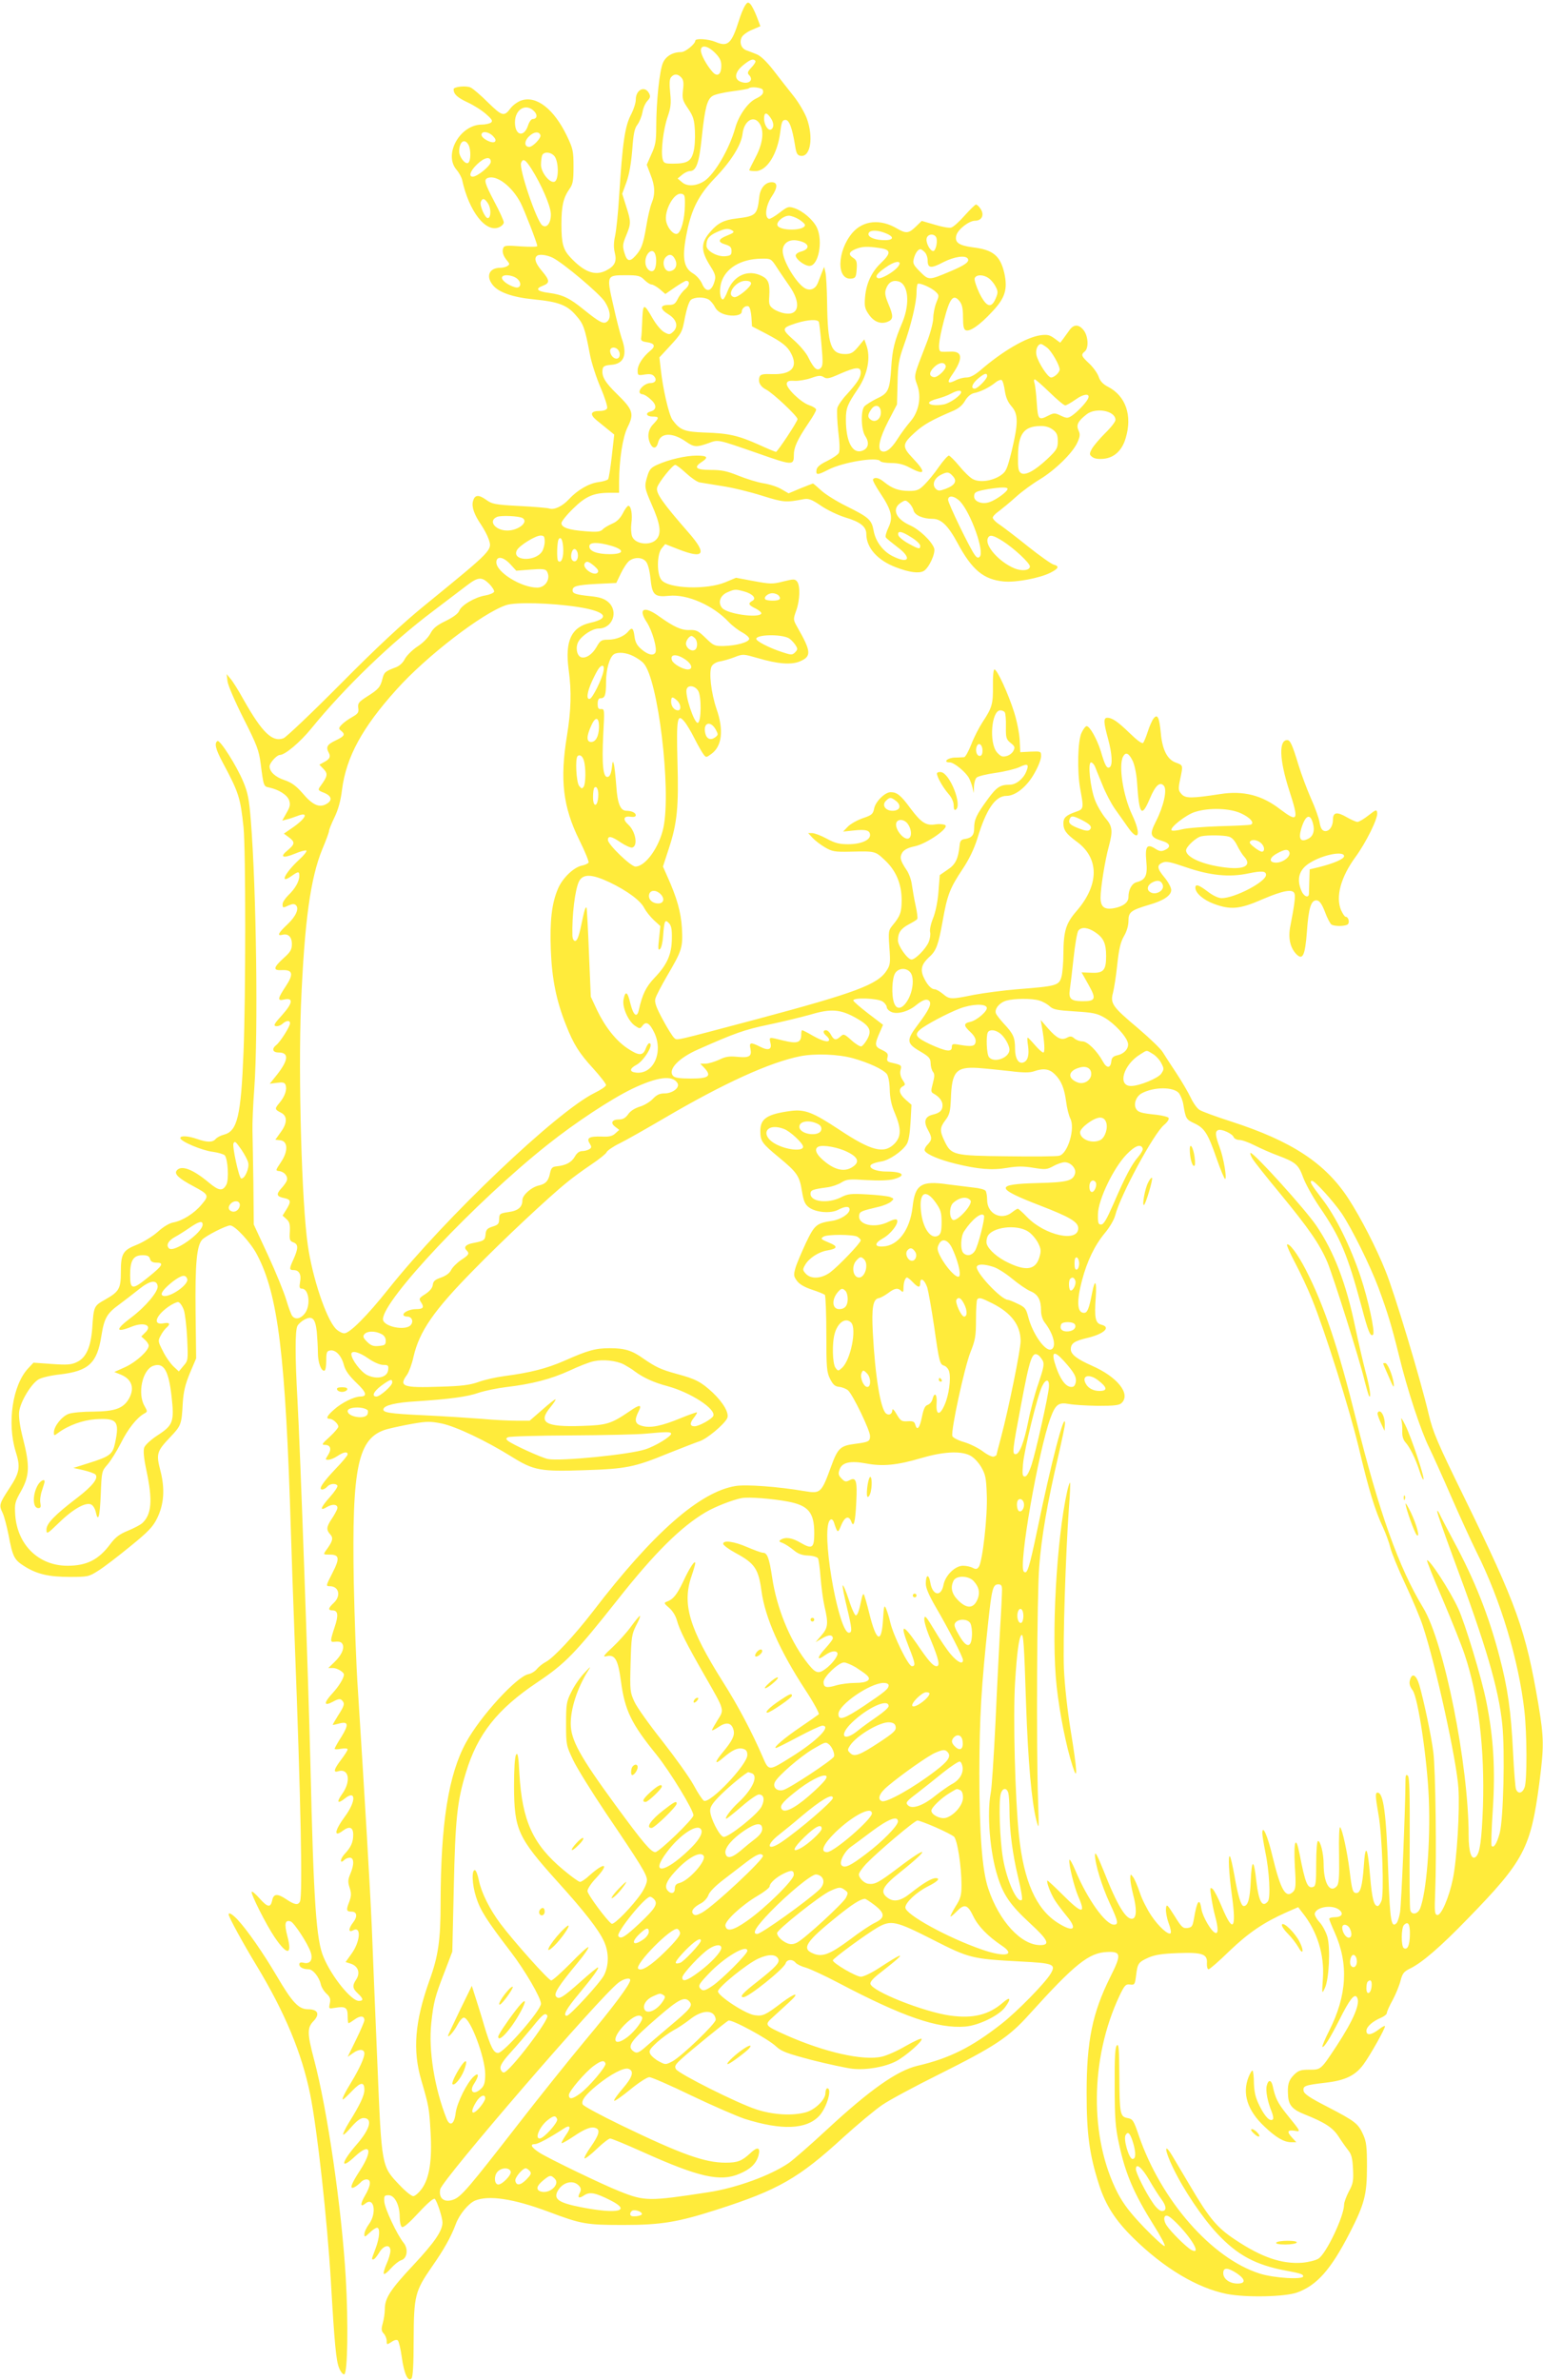 <?xml version="1.0" standalone="no"?>
<!DOCTYPE svg PUBLIC "-//W3C//DTD SVG 20010904//EN"
 "http://www.w3.org/TR/2001/REC-SVG-20010904/DTD/svg10.dtd">
<svg version="1.0" xmlns="http://www.w3.org/2000/svg"
 width="830pt" height="1280pt" viewBox="0 0 830 1280"
 preserveAspectRatio="xMidYMid meet">
<g transform="translate(0,1280) scale(0.1,-0.1)"
fill="#ffeb3b" stroke="none">
<path d="M4007 12769 c-8 -13 -23 -49 -32 -79 -40 -126 -60 -144 -127 -115
-40 16 -108 20 -108 6 0 -17 -53 -61 -75 -61 -45 0 -82 -21 -98 -56 -19 -39
-37 -209 -37 -348 0 -73 -4 -98 -26 -145 l-25 -57 20 -53 c25 -61 26 -106 6
-154 -8 -20 -21 -76 -29 -126 -16 -95 -26 -122 -59 -158 -30 -33 -45 -28 -58
17 -11 36 -10 47 9 93 27 65 27 74 0 158 l-21 67 23 63 c15 42 25 101 31 173
6 85 12 116 28 136 11 15 23 45 27 66 3 22 15 49 26 61 16 17 18 25 9 42 -23
42 -71 19 -71 -35 0 -17 -11 -51 -23 -75 -36 -66 -48 -152 -67 -449 -5 -85
-15 -178 -21 -207 -8 -36 -9 -63 -2 -92 12 -47 0 -72 -47 -96 -59 -30 -117 -9
-192 71 -39 42 -48 75 -48 178 0 99 10 142 44 191 18 25 21 45 21 120 0 83 -3
96 -36 165 -69 143 -163 217 -244 190 -19 -6 -45 -25 -57 -40 -36 -49 -46 -46
-122 28 -39 39 -81 75 -94 81 -23 12 -92 5 -92 -9 0 -26 19 -44 74 -70 33 -15
79 -44 101 -64 33 -29 37 -37 25 -46 -8 -5 -30 -10 -48 -10 -117 0 -207 -159
-137 -242 14 -16 28 -42 31 -56 37 -170 128 -286 199 -254 14 6 25 18 25 26 0
8 -22 58 -50 110 -53 101 -59 121 -36 129 48 18 131 -46 177 -135 22 -44 89
-217 89 -231 0 -5 -40 -5 -88 -2 -77 6 -90 5 -95 -9 -8 -19 0 -44 22 -69 13
-16 13 -19 1 -27 -8 -6 -25 -10 -38 -10 -60 0 -80 -44 -42 -92 31 -40 108 -67
222 -78 132 -13 178 -30 226 -86 40 -45 48 -66 75 -209 8 -44 34 -124 57 -178
23 -53 39 -104 36 -112 -3 -9 -19 -15 -40 -15 -49 0 -55 -18 -18 -49 18 -14
46 -38 64 -52 l32 -26 -13 -115 c-7 -63 -16 -120 -20 -125 -3 -5 -28 -13 -54
-16 -50 -7 -112 -43 -157 -92 -34 -37 -78 -58 -104 -50 -11 4 -85 10 -164 14
-130 7 -145 10 -178 34 -41 29 -61 26 -70 -9 -8 -30 7 -72 44 -126 16 -24 34
-58 40 -76 21 -61 26 -56 -343 -357 -117 -95 -258 -226 -452 -422 -155 -156
-294 -288 -308 -293 -60 -23 -115 31 -214 206 -28 51 -60 102 -72 115 l-20 24
5 -40 c3 -22 42 -112 87 -201 71 -140 82 -170 91 -240 16 -123 16 -123 46
-129 51 -11 96 -39 107 -68 8 -24 5 -36 -14 -69 l-23 -41 23 6 c13 3 38 11 56
18 67 27 51 -11 -25 -63 l-45 -31 26 -19 c35 -26 34 -37 -5 -70 -46 -37 -28
-46 38 -19 30 13 58 20 62 17 4 -4 -14 -27 -40 -50 -78 -73 -106 -134 -40 -87
37 26 42 26 42 1 0 -30 -23 -70 -59 -104 -17 -17 -31 -38 -31 -48 0 -21 1 -22
35 -6 19 8 29 8 37 0 18 -18 0 -60 -47 -104 -48 -45 -57 -63 -26 -55 31 8 51
-11 51 -50 0 -30 -8 -43 -45 -76 -55 -50 -58 -67 -9 -64 59 3 65 -21 21 -87
-45 -68 -46 -80 -8 -71 50 11 46 -19 -11 -83 -42 -46 -49 -58 -34 -60 9 -2 25
3 35 12 21 19 41 21 41 3 0 -17 -51 -98 -73 -116 -27 -21 -21 -41 12 -41 56 0
53 -40 -8 -118 l-40 -50 39 5 c31 4 41 2 46 -11 9 -24 -3 -61 -32 -96 -28 -33
-27 -36 8 -54 34 -17 34 -55 -1 -103 l-30 -42 27 -3 c41 -5 43 -59 3 -118 -30
-45 -30 -45 -8 -48 28 -4 47 -29 40 -50 -3 -10 -17 -29 -31 -44 -28 -31 -24
-43 18 -51 35 -8 37 -18 10 -62 l-20 -32 21 -19 c16 -14 20 -28 18 -68 -3 -43
0 -50 19 -57 27 -10 27 -31 2 -88 -25 -54 -25 -61 -1 -61 30 0 43 -24 35 -64
-5 -29 -3 -36 10 -36 38 0 49 -91 15 -134 -22 -28 -50 -34 -67 -13 -5 6 -20
45 -32 86 -12 41 -56 149 -98 240 l-77 166 -2 220 c-2 121 -4 249 -5 285 -1
36 3 139 10 230 21 293 11 1067 -19 1440 -9 111 -16 148 -40 205 -36 87 -126
228 -139 220 -18 -11 -11 -42 26 -112 89 -166 97 -192 114 -353 12 -122 12
-905 0 -1205 -14 -349 -33 -428 -106 -447 -17 -4 -37 -15 -44 -23 -16 -19 -46
-19 -100 0 -49 17 -90 19 -90 5 0 -18 117 -67 174 -74 30 -4 59 -13 65 -19 17
-21 23 -129 9 -157 -20 -37 -40 -35 -94 10 -86 72 -148 96 -173 66 -16 -19 10
-43 89 -85 84 -45 86 -50 44 -99 -40 -48 -103 -87 -152 -96 -20 -3 -55 -24
-83 -50 -27 -24 -77 -55 -111 -69 -77 -30 -88 -48 -88 -147 0 -90 -9 -106 -85
-149 -60 -34 -61 -35 -69 -155 -8 -101 -33 -158 -83 -181 -29 -14 -52 -16
-134 -10 l-99 7 -29 -31 c-83 -89 -114 -292 -67 -446 27 -85 22 -114 -34 -199
-55 -84 -56 -90 -36 -132 8 -16 22 -69 32 -119 22 -116 30 -133 84 -167 68
-43 131 -58 245 -58 97 0 103 1 153 33 28 17 105 76 171 130 99 80 124 107
146 152 37 75 43 158 18 255 -24 92 -20 105 52 181 59 62 62 68 68 184 4 61
13 99 38 160 l34 80 -3 247 c-3 262 6 358 35 391 19 21 129 77 151 77 26 0
111 -92 145 -158 113 -215 153 -540 182 -1497 3 -104 12 -363 20 -575 33 -863
43 -1367 29 -1404 -9 -23 -29 -20 -72 9 -50 34 -71 32 -78 -5 -9 -40 -24 -38
-68 11 -20 23 -39 39 -42 36 -8 -8 79 -180 124 -246 67 -98 95 -96 68 6 -18
68 -13 91 18 80 19 -8 92 -119 107 -165 14 -41 -3 -66 -38 -57 -16 4 -23 1
-23 -9 0 -15 21 -26 50 -26 23 0 56 -41 65 -79 3 -16 17 -39 31 -52 20 -18 23
-29 18 -53 -6 -29 -6 -29 30 -23 54 9 66 1 66 -44 0 -21 2 -39 5 -39 3 0 19
10 34 21 29 21 51 19 51 -5 0 -7 -20 -54 -45 -105 l-45 -92 30 21 c32 23 60
21 60 -3 0 -23 -27 -82 -68 -150 -39 -64 -55 -97 -47 -97 3 0 25 21 49 46 47
49 66 50 66 5 0 -29 -23 -79 -83 -175 -20 -33 -34 -62 -31 -65 3 -3 23 16 45
42 27 31 48 47 64 47 52 0 36 -60 -39 -145 -83 -96 -87 -137 -6 -61 83 77 97
33 25 -78 -49 -75 -57 -103 -27 -87 10 5 24 17 32 25 7 9 21 16 31 16 27 0 24
-33 -7 -86 -27 -46 -27 -67 1 -44 47 39 63 -51 20 -110 -14 -19 -25 -43 -25
-54 0 -18 2 -17 28 7 15 15 33 27 40 27 18 0 14 -54 -8 -112 -23 -62 -23 -58
-11 -58 5 0 18 16 30 35 24 42 61 49 61 11 0 -13 -9 -45 -21 -71 -11 -25 -18
-50 -14 -53 3 -4 21 10 38 30 18 20 42 39 54 43 33 9 41 60 14 94 -35 43 -103
187 -104 223 -2 29 1 33 23 33 33 0 60 -53 60 -117 0 -26 5 -50 12 -54 8 -5
40 23 90 77 49 53 81 80 87 74 13 -14 41 -101 41 -127 0 -45 -44 -108 -155
-227 -124 -132 -155 -179 -155 -238 0 -21 -5 -55 -11 -76 -9 -32 -8 -42 5 -56
9 -10 16 -27 16 -40 0 -21 1 -21 26 -5 15 11 29 13 34 8 5 -5 15 -45 21 -89
12 -88 33 -135 52 -116 8 8 12 74 12 209 1 237 7 261 100 395 63 90 101 158
126 225 19 53 68 112 104 128 74 30 204 11 393 -59 180 -68 205 -72 407 -72
201 0 291 15 500 82 331 106 441 169 681 389 77 70 171 148 209 174 39 27 177
101 306 165 300 150 375 199 486 323 245 271 321 332 420 335 74 3 76 -14 15
-135 -96 -193 -127 -343 -127 -623 0 -222 15 -331 66 -491 36 -113 89 -195
186 -290 165 -162 343 -268 502 -300 103 -20 312 -16 379 8 106 39 180 122
281 318 81 158 94 207 94 360 0 104 -3 132 -20 170 -27 60 -42 72 -190 149
-98 50 -129 71 -131 88 -4 26 8 30 118 43 105 12 160 38 204 98 36 49 116 191
116 206 0 4 -15 -3 -34 -18 -41 -31 -66 -33 -66 -7 0 22 34 52 80 71 16 7 30
18 30 25 0 7 14 39 32 71 17 32 36 79 42 104 10 38 18 48 51 64 64 31 163 116
311 269 302 310 338 379 384 727 26 200 25 244 -5 425 -68 400 -116 534 -400
1115 -144 294 -167 348 -190 445 -44 188 -185 655 -232 770 -50 125 -133 286
-199 388 -124 191 -304 310 -632 416 -81 26 -157 54 -169 62 -13 7 -34 37 -47
64 -13 28 -48 88 -77 132 -30 45 -63 96 -74 114 -11 19 -71 76 -133 129 -138
116 -151 133 -135 192 6 24 17 93 23 153 9 83 18 120 36 151 15 25 24 57 24
82 0 47 13 57 110 86 78 22 120 50 120 80 0 13 -16 43 -35 66 -41 49 -44 67
-12 81 19 9 43 4 127 -25 128 -44 232 -55 335 -33 73 15 95 13 95 -8 0 -37
-168 -125 -239 -125 -17 0 -47 14 -74 35 -49 37 -67 43 -67 21 0 -28 42 -65
98 -86 91 -34 140 -30 263 24 110 47 163 57 172 31 6 -14 0 -62 -22 -174 -13
-63 -2 -115 30 -150 36 -38 49 -12 59 120 9 129 23 171 54 167 14 -2 27 -20
43 -62 12 -33 28 -63 35 -68 17 -10 69 -10 86 0 14 9 6 42 -10 42 -5 0 -16 17
-25 37 -29 71 -1 176 78 284 57 78 122 209 117 238 -3 19 -6 18 -47 -14 -24
-19 -51 -35 -59 -35 -8 0 -35 12 -59 26 -52 30 -73 26 -73 -14 0 -37 -21 -65
-45 -61 -14 3 -22 16 -27 47 -4 23 -25 82 -47 130 -21 48 -51 128 -66 177 -34
112 -45 135 -61 135 -46 0 -42 -106 10 -268 54 -166 49 -177 -48 -104 -98 76
-198 101 -321 82 -155 -24 -188 -24 -209 -1 -18 20 -19 27 -8 80 16 77 17 75
-23 90 -46 16 -73 69 -81 159 -8 85 -18 105 -39 78 -8 -10 -22 -42 -31 -70 -9
-28 -20 -55 -25 -61 -6 -6 -33 14 -72 52 -64 62 -94 83 -121 83 -21 0 -20 -25
4 -112 22 -81 26 -143 9 -154 -15 -9 -25 8 -48 87 -21 66 -59 134 -76 134 -6
0 -18 -16 -27 -35 -21 -42 -25 -208 -7 -305 19 -103 19 -106 -25 -121 -52 -18
-66 -32 -66 -61 0 -37 15 -57 69 -97 125 -89 125 -233 2 -375 -58 -67 -70
-107 -71 -231 0 -47 -5 -102 -10 -122 -14 -48 -24 -51 -240 -68 -74 -6 -178
-20 -232 -30 -123 -25 -130 -25 -166 5 -17 14 -36 25 -44 25 -20 0 -44 28 -62
70 -16 39 -7 68 34 105 36 32 48 66 70 189 25 142 39 179 107 281 36 54 62
108 80 165 48 159 97 230 157 230 49 0 112 51 152 125 19 33 34 72 34 88 0 27
-1 27 -56 25 l-56 -3 -3 65 c-2 36 -15 103 -30 150 -31 98 -91 230 -106 230
-5 0 -9 -36 -8 -87 1 -98 -4 -118 -55 -195 -19 -29 -47 -83 -61 -120 -15 -38
-32 -69 -39 -70 -6 0 -29 -2 -50 -2 -40 -1 -66 -26 -27 -26 23 0 85 -51 103
-84 6 -11 15 -34 19 -51 l7 -30 1 36 c1 20 7 42 15 48 8 7 54 18 103 25 49 7
106 21 127 31 44 21 53 16 36 -25 -16 -39 -55 -70 -89 -70 -52 0 -71 -13 -121
-82 -58 -80 -70 -105 -70 -152 0 -37 -13 -52 -50 -58 -19 -2 -26 -10 -28 -33
-8 -74 -22 -104 -65 -132 l-42 -29 -7 -89 c-4 -54 -16 -111 -29 -143 -12 -29
-19 -62 -16 -74 3 -12 0 -36 -8 -55 -15 -35 -71 -93 -92 -93 -21 0 -73 73 -73
103 0 41 16 64 60 87 21 11 41 23 44 28 3 5 -1 37 -9 73 -8 35 -16 85 -20 111
-3 26 -16 62 -29 80 -34 51 -38 68 -22 94 10 15 32 26 67 33 65 14 188 100
163 114 -9 5 -32 7 -51 4 -51 -9 -78 9 -135 85 -52 71 -73 88 -107 88 -31 0
-82 -51 -89 -88 -6 -30 -13 -36 -61 -52 -29 -10 -65 -30 -80 -45 l-26 -27 57
6 c66 7 88 1 88 -25 0 -28 -51 -49 -118 -49 -47 0 -71 6 -115 30 -31 17 -66
30 -79 30 l-21 0 24 -26 c13 -14 43 -37 67 -51 38 -22 52 -25 135 -23 135 3
134 4 187 -46 60 -56 90 -128 90 -215 0 -64 -8 -86 -48 -134 -23 -28 -24 -33
-18 -120 6 -80 5 -94 -14 -123 -47 -76 -165 -120 -700 -263 -457 -121 -426
-115 -444 -100 -8 7 -36 51 -61 98 -35 65 -45 92 -40 112 3 14 33 71 65 126
78 133 84 150 78 254 -5 86 -27 164 -79 279 l-23 52 32 98 c45 137 53 223 46
467 -6 231 -1 261 37 215 12 -14 36 -54 54 -90 18 -36 40 -74 48 -85 15 -20
15 -20 44 1 57 42 67 128 27 242 -29 86 -42 198 -26 229 7 12 25 23 44 26 18
3 54 13 79 23 46 18 48 17 125 -5 108 -32 180 -37 226 -18 64 27 62 53 -13
184 -23 41 -23 42 -6 90 20 56 22 132 5 155 -12 15 -18 15 -75 1 -58 -15 -70
-14 -158 2 l-96 18 -57 -24 c-101 -42 -306 -35 -344 12 -26 31 -25 138 1 170
l19 23 69 -27 c139 -55 158 -28 61 84 -147 168 -182 219 -173 248 9 29 83 121
97 121 6 0 32 -20 59 -45 26 -24 58 -46 71 -49 12 -2 68 -11 123 -20 55 -8
152 -32 215 -52 115 -36 127 -37 225 -18 24 4 42 -2 90 -35 33 -23 92 -51 130
-63 82 -24 115 -50 115 -90 0 -74 61 -142 160 -179 71 -27 122 -34 148 -20 28
15 65 95 57 122 -13 38 -79 102 -132 125 -75 34 -97 88 -48 120 24 16 27 15
44 0 11 -10 22 -28 25 -41 7 -26 50 -45 102 -45 46 0 83 -35 134 -129 78 -146
141 -198 250 -208 66 -6 192 18 250 47 45 23 50 35 17 44 -12 3 -74 47 -137
97 -63 51 -132 103 -152 117 -21 13 -38 31 -38 38 0 7 15 23 33 35 17 13 59
47 92 77 33 30 91 72 128 94 81 49 177 142 202 198 15 33 16 45 6 66 -13 29
-3 49 44 86 50 39 155 19 155 -30 0 -10 -25 -42 -56 -72 -30 -30 -62 -68 -71
-84 -14 -27 -14 -31 3 -44 12 -9 34 -12 62 -9 56 6 98 45 117 111 37 122 0
227 -95 276 -27 14 -42 30 -50 53 -6 19 -29 51 -50 71 -44 41 -47 48 -25 66
22 18 19 82 -6 114 -26 33 -53 33 -76 1 -10 -14 -25 -35 -34 -47 l-16 -21 -31
23 c-26 19 -38 22 -76 17 -76 -11 -203 -85 -321 -187 -32 -27 -56 -40 -76 -40
-17 0 -44 -7 -60 -16 -42 -21 -47 -11 -16 33 59 86 55 126 -12 122 -20 -1 -42
-1 -48 0 -20 2 -15 55 15 170 31 119 50 142 83 102 14 -18 19 -39 19 -87 0
-48 4 -66 15 -70 22 -9 77 29 143 101 69 73 83 120 64 207 -22 93 -60 125
-170 138 -74 10 -98 26 -88 64 8 32 68 79 101 79 36 0 51 31 30 63 -8 13 -20
24 -25 24 -5 0 -32 -27 -61 -59 -29 -33 -61 -62 -73 -65 -11 -3 -51 4 -89 16
l-69 20 -32 -31 c-38 -37 -53 -38 -101 -10 -89 53 -182 44 -240 -23 -84 -99
-87 -258 -3 -246 20 3 23 9 26 50 3 39 -1 49 -17 60 -29 18 -26 33 10 48 35
15 64 16 132 6 60 -9 61 -27 6 -80 -50 -47 -80 -110 -86 -185 -4 -47 -1 -61
19 -90 27 -41 64 -56 101 -42 33 13 34 30 5 98 -17 41 -20 59 -12 80 12 34 35
48 66 40 54 -14 64 -119 22 -220 -43 -101 -54 -147 -60 -242 -8 -123 -15 -140
-79 -169 -28 -14 -58 -33 -66 -42 -20 -24 -17 -126 5 -159 24 -36 17 -67 -16
-79 -53 -19 -88 49 -88 169 0 60 8 80 64 163 54 80 71 171 45 239 l-10 28 -33
-40 c-27 -32 -39 -39 -70 -39 -77 0 -94 48 -97 274 -1 74 -5 149 -9 165 l-7
30 -12 -30 c-6 -16 -16 -42 -22 -57 -13 -32 -40 -43 -68 -29 -47 26 -121 148
-121 202 0 39 32 63 76 56 68 -11 78 -46 19 -61 -14 -4 -25 -13 -25 -20 0 -20
48 -56 74 -56 49 0 74 134 40 206 -20 42 -76 90 -122 105 -31 10 -36 8 -79
-25 -26 -20 -52 -35 -57 -33 -25 8 -17 72 15 120 33 49 33 77 0 77 -35 0 -62
-32 -67 -80 -11 -96 -17 -102 -123 -115 -67 -8 -99 -24 -139 -70 -54 -61 -54
-103 0 -188 23 -36 29 -53 23 -74 -15 -62 -48 -70 -69 -18 -9 20 -30 44 -49
55 -52 31 -60 89 -31 227 25 121 64 196 147 283 88 91 144 179 151 240 8 70
59 102 90 58 28 -39 20 -108 -19 -182 -19 -37 -35 -68 -35 -71 0 -3 15 -5 34
-5 61 0 118 91 133 210 7 55 11 65 28 65 20 0 36 -41 52 -140 6 -40 12 -51 30
-53 53 -8 70 101 32 203 -12 31 -43 84 -70 118 -27 34 -76 96 -108 138 -39 50
-71 80 -93 88 -18 7 -43 17 -55 21 -27 11 -37 43 -23 70 6 12 31 30 56 40 l44
19 -20 53 c-11 28 -26 58 -34 66 -12 12 -16 11 -29 -9z m-161 -253 c26 -26 34
-43 34 -69 0 -48 -21 -63 -47 -34 -32 36 -63 93 -63 116 0 32 37 26 76 -13z
m217 -43 c4 -4 -5 -19 -20 -35 -21 -22 -24 -31 -15 -40 29 -29 0 -54 -43 -38
-38 14 -33 52 12 89 38 31 54 37 66 24z m-399 -89 c12 -12 15 -28 10 -67 -5
-47 -3 -57 28 -102 28 -42 33 -60 36 -120 2 -39 -1 -90 -8 -113 -13 -50 -35
-62 -110 -62 -45 0 -50 2 -56 26 -10 40 4 158 27 225 17 49 20 72 14 130 -5
49 -4 74 5 84 16 19 35 19 54 -1z m439 -67 c7 -19 -3 -31 -38 -48 -42 -20 -92
-91 -110 -157 -32 -114 -111 -249 -167 -286 -42 -27 -91 -30 -118 -7 l-25 21
24 20 c13 11 32 20 42 20 34 0 50 43 64 182 17 160 29 204 58 222 12 8 60 19
106 25 46 6 87 13 89 16 11 11 70 4 75 -8z m-1228 -117 c18 -20 13 -40 -10
-40 -7 0 -19 -16 -25 -36 -22 -65 -70 -53 -70 18 0 72 61 106 105 58z m1269
-32 c19 -26 21 -54 4 -64 -15 -10 -38 24 -38 58 0 34 13 36 34 6z m-1493 -99
c14 -14 18 -24 11 -31 -13 -13 -72 17 -72 37 0 22 37 18 61 -6z m256 4 c5 -15
-41 -63 -60 -63 -27 0 -28 30 -2 56 26 26 55 29 62 7z m-387 -52 c14 -26 13
-88 -2 -97 -15 -10 -48 32 -48 61 0 53 29 74 50 36z m464 -63 c22 -32 22 -126
-1 -135 -25 -10 -73 49 -73 91 0 19 3 41 6 50 9 23 50 19 68 -6z m-344 -28 c0
-21 -72 -80 -97 -80 -24 0 -13 32 23 66 40 39 74 45 74 14z m218 -37 c53 -83
103 -198 105 -242 2 -50 -23 -82 -47 -62 -31 26 -125 304 -113 335 10 26 23
19 55 -31z m826 -198 c-1 -74 -20 -144 -41 -152 -19 -7 -50 27 -59 64 -14 55
39 157 80 151 19 -3 21 -9 20 -63z m-1059 11 c17 -26 17 -75 0 -79 -15 -3 -46
68 -39 87 9 23 21 20 39 -8z m1673 -86 c17 -11 32 -24 32 -30 0 -32 -136 -33
-148 -2 -7 19 32 52 62 52 11 0 36 -9 54 -20z m-358 -60 c12 -7 6 -13 -27 -26
-51 -20 -55 -36 -10 -49 25 -8 32 -15 32 -35 0 -21 -5 -25 -35 -28 -43 -3
-100 29 -100 57 0 36 13 53 54 72 46 21 64 23 86 9z m826 -15 c51 -21 39 -40
-22 -36 -50 3 -82 21 -70 40 10 15 50 14 92 -4z m272 -28 c5 -25 -6 -67 -18
-67 -18 0 -42 48 -35 70 8 26 48 24 53 -3z m-64 -73 c9 -8 16 -29 16 -45 0
-42 18 -44 84 -9 59 30 119 39 132 19 10 -17 -15 -35 -96 -69 -114 -48 -114
-48 -161 -1 -35 35 -40 45 -34 68 7 30 23 53 36 53 4 0 15 -7 23 -16z m-1450
-10 c9 -23 7 -67 -4 -84 -14 -21 -44 0 -48 33 -6 49 37 91 52 51z m-551 -20
c59 -30 252 -193 280 -236 30 -46 35 -89 13 -107 -19 -16 -40 -5 -127 65 -75
61 -112 79 -186 89 -64 8 -76 22 -34 38 40 15 39 29 -4 80 -33 39 -43 66 -28
80 11 12 53 7 86 -9z m659 -10 c14 -29 2 -57 -27 -62 -31 -7 -49 50 -23 76 19
19 37 14 50 -14z m546 -41 c17 -27 48 -71 67 -99 66 -93 54 -163 -24 -149 -20
3 -47 14 -61 24 -22 16 -25 25 -22 67 4 69 -4 91 -38 109 -75 39 -153 5 -186
-80 -9 -25 -21 -45 -25 -45 -16 0 -21 47 -10 88 22 79 106 130 217 131 50 1
52 0 82 -46z m651 1 c-23 -28 -90 -66 -106 -60 -21 8 -2 30 56 68 47 29 77 25
50 -8z m-2048 -62 c29 -24 20 -57 -13 -46 -36 11 -68 35 -68 50 0 21 54 17 81
-4z m685 -7 c14 -14 31 -25 39 -25 7 0 27 -11 44 -25 l30 -26 52 36 c28 19 55
35 60 35 21 0 19 -24 -4 -44 -14 -11 -33 -36 -41 -53 -14 -28 -22 -33 -51 -33
-46 0 -46 -22 0 -50 44 -27 55 -64 28 -92 -19 -18 -23 -19 -49 -5 -17 9 -44
41 -64 76 -49 85 -52 83 -56 -29 -1 -30 -3 -64 -5 -75 -3 -16 3 -21 30 -25 43
-6 49 -22 19 -46 -40 -33 -68 -76 -68 -105 0 -28 1 -29 38 -23 28 4 41 2 51
-10 16 -19 6 -36 -21 -36 -25 0 -58 -27 -58 -47 0 -7 7 -13 15 -13 8 0 29 -12
45 -28 34 -29 33 -56 -1 -65 -30 -8 -22 -27 11 -27 37 0 37 -6 3 -42 -28 -29
-33 -70 -13 -108 14 -26 33 -21 40 11 13 53 77 55 150 4 43 -30 57 -31 121 -8
55 20 44 22 269 -56 181 -64 190 -64 190 -11 0 45 18 84 79 175 23 33 41 65
41 72 0 6 -16 17 -37 24 -44 14 -126 93 -121 117 3 13 13 16 43 14 22 -1 62 6
88 15 39 14 52 15 68 5 16 -11 30 -8 88 18 85 37 111 39 111 7 0 -27 -19 -56
-76 -119 -24 -25 -46 -58 -50 -72 -3 -14 -1 -71 5 -126 8 -61 9 -106 3 -116
-5 -9 -33 -28 -63 -43 -38 -18 -55 -33 -57 -48 -4 -29 5 -29 65 2 79 40 263
70 278 45 3 -5 30 -10 59 -10 37 0 67 -7 100 -25 83 -44 89 -26 17 50 -60 63
-59 77 11 140 46 42 91 67 201 114 32 13 54 31 68 56 13 22 31 37 48 41 35 7
80 29 113 55 14 12 31 19 36 15 6 -3 13 -29 17 -57 5 -35 16 -61 36 -84 37
-42 37 -90 1 -240 -25 -100 -30 -111 -60 -132 -46 -30 -111 -39 -148 -20 -16
8 -49 40 -74 71 -25 30 -50 55 -56 56 -6 0 -30 -27 -54 -61 -23 -34 -58 -76
-77 -95 -29 -29 -40 -34 -83 -34 -55 0 -91 13 -133 47 -29 24 -52 29 -61 15
-3 -5 15 -38 39 -74 61 -91 70 -131 44 -185 -11 -23 -18 -47 -14 -53 4 -6 31
-28 61 -51 82 -60 64 -95 -26 -49 -51 26 -91 79 -101 138 -11 57 -25 70 -146
130 -51 25 -112 63 -135 84 -23 21 -43 38 -45 38 -1 0 -32 -12 -67 -26 l-64
-27 -38 22 c-21 13 -64 27 -97 32 -32 5 -93 24 -135 41 -62 25 -91 31 -149 31
-80 0 -94 13 -48 43 38 25 30 34 -28 34 -58 0 -149 -21 -211 -49 -34 -15 -43
-26 -53 -59 -18 -58 -17 -64 22 -154 46 -103 54 -155 28 -186 -31 -39 -117
-30 -133 14 -5 13 -7 44 -4 68 7 49 -1 96 -16 96 -5 0 -19 -18 -30 -41 -15
-28 -33 -45 -57 -55 -20 -9 -43 -22 -51 -31 -13 -13 -31 -15 -92 -10 -91 7
-130 20 -130 44 0 9 28 44 63 78 68 67 111 85 196 85 l51 0 0 58 c1 121 19
240 46 295 36 72 29 94 -56 177 -67 65 -86 98 -78 137 2 13 14 19 45 21 70 5
89 54 57 143 -8 24 -29 104 -45 177 -37 162 -37 162 68 162 66 0 77 -3 99 -25z
m1852 9 c12 -8 29 -28 37 -44 14 -26 14 -34 1 -65 -24 -56 -50 -47 -88 29 -17
36 -28 71 -25 80 8 20 46 21 75 0z m-1278 -28 c0 -19 -71 -77 -90 -74 -48 9 6
88 60 88 19 0 30 -5 30 -14z m994 -46 c18 -17 18 -20 2 -59 -9 -23 -16 -60
-16 -84 -1 -24 -16 -81 -36 -132 -71 -183 -69 -172 -50 -226 24 -65 8 -145
-38 -197 -18 -21 -49 -62 -69 -94 -34 -54 -65 -76 -87 -63 -21 13 -8 70 37
158 l48 92 3 115 c2 99 7 127 33 200 39 107 69 233 69 286 0 22 3 43 6 47 9 9
75 -20 98 -43z m-1223 -40 c10 -6 26 -24 34 -40 10 -20 28 -33 54 -41 44 -13
91 -5 91 15 0 19 23 36 37 28 7 -4 13 -30 15 -57 l3 -50 77 -40 c85 -45 114
-67 134 -107 38 -73 1 -113 -101 -110 -50 2 -64 -1 -69 -14 -10 -27 3 -53 35
-69 37 -19 169 -143 169 -159 0 -13 -108 -176 -116 -176 -4 0 -45 17 -93 39
-110 49 -161 61 -290 65 -110 4 -133 13 -173 67 -20 26 -53 171 -64 276 l-7
61 50 54 c72 78 72 79 88 164 10 48 22 84 32 92 20 15 67 16 94 2z m594 -122
c2 -7 9 -62 14 -123 8 -91 8 -112 -4 -124 -19 -19 -37 -3 -66 55 -11 25 -48
68 -80 96 -66 59 -66 64 14 90 64 20 116 22 122 6z m1228 -138 c24 -19 67 -94
67 -117 0 -16 -29 -43 -46 -43 -18 0 -70 81 -79 121 -6 28 7 59 25 59 4 0 19
-9 33 -20z m-2304 -18 c6 -11 6 -24 1 -33 -13 -19 -44 0 -48 30 -4 27 33 30
47 3z m1758 -79 c6 -17 -44 -65 -64 -61 -27 5 -26 26 1 53 27 27 56 30 63 8z
m223 -55 c0 -16 -51 -68 -67 -68 -23 0 -14 27 18 54 33 28 49 33 49 14z m336
-88 c39 -38 77 -70 84 -70 6 0 31 14 55 31 47 34 84 35 66 2 -14 -25 -58 -70
-86 -89 -22 -14 -27 -14 -59 1 -31 15 -37 15 -65 1 -54 -28 -58 -24 -64 67 -3
45 -8 92 -12 105 -4 12 -4 22 1 22 4 0 40 -31 80 -70z m-476 1 c0 -17 -61 -60
-94 -66 -42 -8 -82 -3 -78 10 1 6 21 15 45 21 23 6 56 18 72 27 34 18 55 21
55 8z m-432 -102 c4 -36 -23 -62 -49 -49 -23 13 -24 28 -3 58 20 30 48 24 52
-9z m926 -100 c21 -16 26 -29 26 -62 0 -37 -6 -47 -53 -92 -70 -66 -121 -94
-145 -79 -14 10 -17 26 -16 91 1 120 32 161 120 162 27 1 50 -6 68 -20z m-538
-250 c24 -26 11 -49 -40 -68 -33 -12 -39 -12 -53 1 -20 21 -9 54 25 73 36 19
46 19 68 -6z m294 -68 c0 -14 -61 -59 -97 -71 -39 -14 -83 2 -83 30 0 24 9 28
76 40 70 11 104 11 104 1z m-255 -68 c58 -63 132 -270 105 -297 -8 -8 -15 -6
-26 9 -26 34 -144 278 -144 297 0 27 35 22 65 -9z m-2354 -89 c34 -21 -22 -67
-82 -67 -65 0 -105 52 -56 73 21 10 121 5 138 -6z m2092 -104 c26 -16 47 -36
47 -45 0 -20 -7 -19 -65 13 -27 15 -51 35 -53 45 -5 25 18 21 71 -13z m-1973
-23 c0 -18 -7 -42 -15 -54 -40 -57 -165 -48 -134 9 14 25 99 78 127 78 18 0
22 -5 22 -33z m2464 3 c60 -38 146 -118 146 -136 0 -22 -44 -27 -84 -10 -81
34 -158 120 -143 160 9 23 27 20 81 -14z m-2364 -52 c0 -43 -13 -69 -28 -54
-8 9 -6 101 3 116 13 20 25 -10 25 -62z m258 27 c74 -22 70 -45 -8 -45 -69 0
-110 16 -110 42 0 23 45 24 118 3z m-180 -44 c5 -29 -13 -50 -29 -34 -15 15
-3 66 14 60 7 -2 14 -14 15 -26z m-363 -55 l32 -35 77 6 c61 5 80 3 87 -8 24
-38 -5 -89 -51 -89 -86 0 -220 83 -220 136 0 36 37 31 75 -10z m729 15 c11
-12 20 -46 25 -91 9 -90 21 -102 100 -94 97 10 237 -51 321 -141 19 -20 52
-45 73 -56 20 -11 37 -26 37 -34 0 -18 -67 -37 -137 -39 -49 -1 -55 2 -97 43
-40 39 -50 44 -86 43 -44 -2 -84 16 -164 73 -81 59 -116 43 -67 -31 30 -46 58
-145 46 -164 -11 -18 -40 -11 -74 18 -24 20 -34 38 -38 70 -6 45 -13 51 -34
26 -21 -26 -66 -44 -108 -44 -36 0 -42 -4 -62 -39 -23 -41 -59 -64 -84 -55
-23 9 -30 54 -14 83 19 34 76 71 109 71 76 0 109 94 51 143 -21 18 -46 26 -95
31 -78 8 -96 14 -96 31 0 23 22 29 130 35 l105 5 25 52 c14 29 34 59 45 67 28
21 69 20 89 -3z m-277 -25 c21 -19 25 -27 17 -36 -20 -20 -84 26 -69 50 10 15
21 12 52 -14z m-565 -96 c16 -17 28 -36 26 -42 -3 -7 -24 -16 -47 -20 -56 -9
-130 -53 -141 -83 -6 -15 -32 -34 -72 -54 -48 -23 -68 -39 -83 -68 -12 -22
-41 -52 -70 -70 -27 -18 -57 -48 -67 -66 -10 -21 -30 -39 -50 -46 -56 -21 -62
-26 -71 -62 -11 -44 -21 -56 -83 -95 -45 -29 -50 -36 -47 -61 4 -24 -1 -31
-34 -50 -22 -12 -47 -31 -56 -41 -16 -17 -16 -21 -2 -32 24 -20 18 -29 -30
-52 -46 -22 -53 -35 -36 -67 11 -20 4 -34 -27 -50 l-24 -13 23 -24 c24 -25 21
-39 -17 -91 -15 -21 -15 -23 21 -37 42 -18 44 -43 6 -62 -36 -18 -72 -1 -124
61 -35 40 -59 57 -97 70 -49 16 -80 45 -80 74 0 18 39 61 55 61 28 0 109 68
170 143 180 221 430 462 655 631 74 56 157 119 183 139 59 45 79 46 119 7z
m1369 -40 c48 -13 70 -38 46 -51 -25 -14 -21 -23 19 -42 19 -10 32 -22 29 -27
-16 -25 -181 -2 -210 30 -25 28 -12 68 28 85 39 17 43 17 88 5z m188 -23 c15
-19 4 -27 -34 -27 -17 0 -35 3 -38 7 -11 11 14 33 38 33 12 0 28 -6 34 -13z
m-1081 -61 c150 -23 180 -60 68 -85 -103 -23 -138 -98 -117 -253 16 -117 13
-217 -9 -353 -39 -237 -22 -384 66 -562 31 -62 53 -117 50 -122 -4 -5 -20 -13
-37 -16 -44 -10 -103 -67 -127 -123 -34 -79 -45 -172 -39 -332 6 -156 30 -273
82 -403 40 -102 70 -150 146 -233 38 -42 69 -82 69 -89 0 -7 -28 -26 -63 -43
-202 -100 -799 -667 -1106 -1052 -117 -147 -210 -240 -239 -240 -12 0 -34 12
-47 26 -51 55 -124 272 -149 446 -33 224 -52 906 -37 1293 19 453 51 683 115
839 20 47 36 91 36 98 0 6 13 39 29 72 20 41 34 90 41 151 23 174 108 332 293
537 160 179 463 412 590 454 50 17 242 12 385 -10z m1135 -168 c9 -5 24 -20
34 -34 15 -23 15 -26 0 -42 -15 -15 -21 -15 -69 1 -71 23 -142 60 -140 72 3
23 132 26 175 3z m-505 0 c17 -17 15 -58 -3 -64 -19 -8 -45 13 -45 35 0 17 18
41 30 41 3 0 11 -5 18 -12z m-330 -97 c20 -10 45 -27 54 -38 78 -85 149 -678
107 -882 -22 -106 -97 -211 -151 -211 -25 0 -148 119 -148 143 0 24 19 21 70
-14 24 -16 51 -28 60 -27 33 7 20 87 -21 124 -30 27 -25 47 11 42 19 -3 30 0
30 8 0 13 -22 24 -51 24 -32 0 -48 40 -54 135 -4 50 -9 101 -13 115 -5 21 -7
17 -11 -20 -4 -31 -11 -46 -22 -48 -25 -5 -32 67 -24 229 7 130 7 137 -11 136
-15 -2 -19 5 -19 28 0 20 5 30 15 30 24 0 30 16 30 88 0 67 19 134 43 149 21
13 67 9 105 -11z m282 -20 c33 -24 38 -51 10 -51 -27 0 -77 29 -85 48 -14 36
26 38 75 3z m-444 -61 c-8 -43 -58 -143 -73 -148 -21 -6 -15 38 13 98 14 30
30 60 36 67 19 23 31 14 24 -17z m509 -104 c19 -28 18 -167 -1 -173 -19 -6
-72 153 -60 182 8 23 44 18 61 -9z m-113 -53 c21 -19 24 -53 5 -53 -20 0 -37
22 -37 47 0 27 7 29 32 6z m1763 -64 c4 -6 7 -40 6 -77 -1 -60 2 -68 25 -87
23 -18 25 -24 15 -43 -6 -12 -23 -25 -38 -28 -21 -6 -31 -1 -50 20 -44 51 -30
226 18 226 10 0 21 -5 24 -11z m-2183 -84 c-2 -46 -18 -75 -42 -75 -26 0 -26
31 1 89 23 52 43 45 41 -14z m628 -8 c14 -26 14 -29 -3 -42 -24 -18 -46 -9
-53 21 -14 57 27 72 56 21z m1435 -113 c0 -19 -5 -29 -15 -29 -16 0 -25 28
-16 51 10 25 31 10 31 -22z m808 -56 c10 -21 20 -69 23 -110 12 -182 24 -198
69 -93 30 72 55 94 76 69 18 -22 -2 -111 -43 -191 -36 -71 -32 -85 33 -105 44
-13 50 -33 15 -49 -19 -9 -29 -7 -50 6 -46 30 -57 15 -50 -65 8 -78 -4 -102
-52 -114 -26 -7 -44 -40 -44 -81 0 -28 -29 -50 -78 -59 -52 -9 -72 7 -72 57 0
51 24 202 45 277 22 83 19 107 -19 151 -18 22 -44 65 -56 97 -25 65 -40 202
-21 202 6 0 16 -10 21 -22 5 -13 23 -58 41 -101 17 -43 47 -99 65 -125 19 -26
50 -71 70 -99 59 -85 75 -43 24 65 -49 103 -74 266 -49 313 14 27 31 20 52
-23z m-2952 1 c11 -37 10 -122 -1 -139 -9 -13 -12 -12 -25 4 -15 20 -22 146
-8 160 12 11 27 0 34 -25z m77 -194 c-4 -56 -28 -58 -28 -2 0 24 3 47 7 51 13
13 24 -12 21 -49z m1603 -23 c30 -25 20 -52 -20 -52 -39 0 -59 31 -35 54 20
20 27 20 55 -2z m1855 -66 c50 -23 75 -53 51 -61 -6 -2 -82 -6 -167 -8 -85 -3
-177 -10 -203 -17 -26 -7 -51 -9 -55 -5 -12 13 79 85 127 99 76 24 187 20 247
-8z m-856 -36 c45 -23 57 -37 42 -52 -8 -8 -24 -6 -56 6 -50 19 -61 30 -52 51
7 20 19 19 66 -5z m1242 -16 c12 -41 2 -73 -28 -86 -38 -18 -50 1 -35 54 22
74 48 87 63 32z m-2178 -6 c23 -33 21 -78 -3 -78 -25 0 -61 45 -61 76 0 32 43
33 64 2z m1726 -67 c16 -4 32 -21 45 -48 11 -22 28 -50 38 -60 42 -47 1 -71
-102 -58 -118 14 -211 54 -211 92 0 20 55 71 83 76 34 7 119 6 147 -2z m182
-45 c12 -17 9 -36 -4 -36 -7 0 -26 11 -43 25 -25 20 -27 26 -16 34 16 10 50
-2 63 -23z m142 -35 c16 -26 -40 -67 -81 -59 -29 5 -21 29 17 49 38 21 56 24
64 10z m296 -25 c0 -15 -55 -39 -135 -59 l-50 -12 -2 -60 c-1 -33 -2 -66 -2
-72 -2 -25 -29 -13 -41 18 -27 64 -11 114 46 149 70 44 184 66 184 36z m-3950
-141 c95 -46 167 -99 186 -139 9 -17 32 -46 51 -64 l35 -32 -7 -68 c-6 -54 -5
-65 6 -55 7 7 14 38 16 70 6 82 10 91 31 69 13 -13 17 -33 16 -84 -1 -84 -25
-139 -92 -209 -47 -49 -67 -90 -86 -176 -10 -43 -29 -27 -45 36 -15 65 -27 72
-37 22 -8 -42 26 -118 63 -142 24 -16 26 -16 39 1 19 26 38 15 63 -36 51 -106
-4 -227 -98 -216 -36 4 -36 21 3 42 42 23 97 116 68 116 -4 0 -13 -13 -19 -30
-15 -39 -37 -38 -97 2 -61 40 -120 114 -164 205 l-34 73 -10 237 c-5 131 -11
239 -13 242 -6 5 -11 -10 -30 -101 -11 -53 -21 -78 -31 -78 -8 0 -14 11 -15
28 -3 107 14 250 36 293 22 41 69 39 165 -6z m2974 -12 c13 -32 -39 -61 -69
-39 -20 14 -11 40 18 53 26 12 43 7 51 -14z m-2699 -53 c24 -26 13 -52 -21
-48 -31 3 -50 28 -41 52 9 22 40 20 62 -4z m2336 -203 c45 -30 59 -60 59 -128
0 -77 -14 -93 -80 -90 l-52 2 37 -66 c44 -78 39 -90 -36 -89 -59 1 -72 14 -64
64 3 19 12 95 20 169 8 73 19 139 26 147 17 21 51 17 90 -9z m-997 -213 c24
-23 20 -93 -7 -145 -29 -54 -62 -64 -77 -24 -16 41 -12 137 6 163 18 26 56 29
78 6z m-146 -160 c12 -8 22 -22 22 -30 0 -8 11 -20 25 -26 31 -14 91 2 132 36
36 29 58 37 71 24 15 -15 0 -48 -58 -125 -66 -87 -65 -103 8 -146 49 -29 57
-37 58 -64 0 -17 6 -38 12 -46 10 -12 10 -25 0 -62 -11 -41 -11 -48 4 -56 31
-17 48 -40 48 -63 0 -27 -14 -41 -52 -50 -42 -10 -51 -36 -28 -79 25 -46 25
-55 -1 -83 -12 -12 -18 -27 -14 -33 12 -20 79 -48 165 -69 122 -30 197 -36
279 -22 54 9 87 9 140 0 63 -10 72 -10 107 9 21 12 49 21 61 21 32 0 63 -33
56 -60 -11 -40 -40 -48 -201 -52 -231 -6 -230 -27 8 -119 166 -64 210 -90 210
-124 0 -78 -178 -39 -274 59 -24 25 -47 46 -51 46 -4 0 -18 -9 -32 -20 -57
-45 -133 -7 -133 67 0 21 -4 43 -8 49 -4 7 -34 15 -67 18 -33 4 -95 12 -137
17 -143 21 -176 -1 -189 -121 -14 -124 -78 -210 -160 -213 -47 -3 -46 18 1 44
43 24 86 81 75 99 -4 6 -21 2 -45 -10 -75 -38 -169 -17 -158 37 3 18 14 22
103 43 27 6 58 19 68 28 17 15 17 16 -5 25 -13 5 -68 11 -123 14 -89 5 -105 3
-142 -16 -70 -35 -163 -24 -163 19 0 20 9 24 90 35 24 3 59 15 76 26 29 18 43
19 136 13 67 -4 118 -2 146 5 71 20 49 41 -42 41 -58 0 -102 22 -77 39 8 5 30
12 51 15 42 6 111 53 136 91 12 18 18 56 22 120 l5 94 -32 28 c-34 30 -40 57
-15 71 15 8 15 11 -1 35 -11 17 -15 36 -11 52 7 27 5 28 -47 40 -24 5 -28 10
-23 29 5 19 -1 26 -30 40 -40 18 -41 28 -10 98 l16 37 -80 61 c-44 34 -80 65
-80 70 0 17 133 12 158 -6z m841 6 c19 -5 44 -19 57 -31 19 -18 40 -22 136
-28 99 -6 121 -11 160 -34 52 -30 116 -99 125 -135 7 -29 -19 -59 -57 -67 -22
-5 -30 -13 -32 -32 -4 -39 -25 -39 -45 -2 -32 58 -83 109 -111 109 -14 0 -33
7 -43 16 -14 12 -22 13 -39 4 -30 -16 -54 -5 -101 48 l-41 47 6 -34 c15 -85
18 -141 8 -141 -6 0 -26 18 -45 40 -19 22 -36 40 -39 40 -3 0 -2 -20 2 -44 7
-49 -1 -80 -24 -89 -27 -11 -46 21 -46 74 0 59 -9 80 -60 134 -20 22 -40 47
-43 56 -8 24 19 57 56 68 43 12 135 13 176 1z m-281 -38 c6 -18 -53 -69 -88
-77 -38 -8 -38 -20 1 -56 20 -19 29 -36 27 -51 -3 -25 -20 -28 -90 -16 -33 6
-38 4 -38 -13 0 -28 -30 -24 -116 15 -76 36 -87 51 -56 78 27 25 150 90 216
115 64 24 137 27 144 5z m-702 -57 c74 -42 86 -67 57 -117 -10 -17 -23 -33
-30 -35 -6 -2 -30 12 -53 33 -38 34 -42 36 -59 20 -24 -22 -35 -20 -51 9 -7
14 -19 25 -27 25 -17 0 -17 -15 2 -30 8 -7 15 -16 15 -21 0 -17 -34 -9 -87 21
-29 17 -55 30 -58 30 -3 0 -5 -11 -5 -24 0 -43 -22 -50 -95 -32 -81 20 -78 21
-71 -11 10 -37 -10 -45 -55 -22 -52 26 -60 24 -52 -12 8 -40 -7 -49 -73 -42
-41 4 -62 1 -96 -16 -25 -11 -57 -21 -73 -21 l-28 0 23 -24 c39 -43 22 -56
-73 -56 -64 0 -88 4 -97 15 -28 34 31 96 136 142 196 87 249 106 379 133 77
16 178 41 225 54 110 33 161 29 246 -19z m772 -81 c24 -17 52 -64 52 -89 0
-43 -82 -74 -110 -40 -13 15 -17 115 -6 134 10 16 38 14 64 -5z m822 -111 c16
-9 37 -31 46 -49 16 -30 16 -34 1 -57 -16 -25 -118 -67 -163 -67 -75 0 -41
116 51 171 36 23 31 23 65 2z m-1611 -24 c85 -24 160 -59 181 -84 8 -10 15
-44 16 -83 1 -47 9 -86 28 -129 35 -84 34 -126 -3 -164 -56 -56 -125 -38 -298
77 -141 93 -183 109 -258 100 -128 -17 -165 -41 -165 -107 0 -56 8 -67 100
-143 98 -81 111 -100 124 -183 9 -53 16 -70 38 -86 36 -27 116 -34 156 -13 38
20 62 21 62 2 0 -23 -47 -54 -93 -61 -85 -13 -95 -21 -142 -119 -23 -50 -49
-110 -56 -134 -11 -39 -10 -45 8 -70 13 -18 41 -34 80 -47 34 -11 65 -24 70
-28 4 -5 8 -99 8 -210 0 -182 2 -206 20 -242 16 -31 26 -41 50 -43 17 -2 38
-11 47 -19 26 -24 118 -214 118 -245 0 -29 -6 -33 -85 -43 -75 -10 -89 -24
-124 -120 -52 -143 -57 -148 -141 -134 -146 25 -316 37 -373 28 -192 -31 -443
-251 -767 -674 -101 -131 -213 -251 -254 -272 -17 -9 -38 -26 -48 -38 -9 -12
-30 -25 -46 -28 -63 -13 -259 -227 -335 -367 -95 -173 -136 -435 -137 -862 0
-200 -12 -286 -60 -418 -79 -222 -91 -375 -44 -536 41 -140 43 -152 50 -279 9
-153 -6 -248 -47 -305 -16 -22 -37 -40 -46 -40 -10 0 -43 27 -74 60 -97 102
-96 94 -119 653 -11 265 -25 595 -30 732 -10 227 -36 666 -75 1280 -9 127 -18
385 -22 575 -11 625 22 779 177 824 30 8 94 22 141 30 75 13 94 13 155 1 77
-16 239 -93 377 -179 119 -74 154 -80 392 -72 222 7 268 16 448 90 73 29 150
59 171 66 39 13 128 87 147 122 14 26 -19 84 -78 140 -62 57 -90 72 -190 99
-88 24 -115 37 -182 83 -61 44 -101 56 -181 56 -76 0 -117 -11 -245 -68 -94
-41 -184 -64 -322 -82 -45 -6 -108 -20 -140 -32 -45 -16 -91 -22 -205 -25
-202 -7 -225 1 -178 65 10 15 26 57 34 95 32 138 108 249 326 470 150 154 404
392 500 469 30 25 89 68 131 96 42 28 79 58 82 66 3 8 34 30 69 47 35 17 144
79 243 137 319 187 565 299 729 332 81 16 206 11 285 -11z m1281 -84 c0 -34
-39 -59 -73 -46 -57 22 -52 63 10 80 37 11 63 -4 63 -34z m-437 15 c71 -9 106
-9 129 -1 51 18 83 13 112 -16 35 -35 51 -74 61 -148 4 -33 14 -73 22 -89 28
-53 -13 -190 -59 -201 -14 -4 -139 -5 -279 -3 -290 3 -302 6 -338 81 -27 56
-26 73 5 114 22 29 26 46 29 116 5 145 28 171 145 164 41 -3 119 -11 173 -17z
m-1789 -64 c15 -24 -25 -56 -71 -56 -25 0 -41 -8 -61 -29 -15 -16 -46 -35 -70
-42 -26 -8 -51 -23 -63 -41 -14 -20 -29 -28 -49 -28 -38 0 -48 -19 -21 -39
l22 -17 -21 -19 c-16 -15 -34 -19 -73 -17 -67 2 -84 -7 -65 -37 11 -18 11 -23
-2 -31 -8 -5 -25 -10 -38 -10 -15 0 -29 -10 -40 -30 -18 -31 -48 -47 -97 -52
-24 -2 -30 -9 -36 -35 -8 -43 -24 -60 -60 -68 -41 -9 -89 -52 -89 -79 0 -37
-22 -57 -75 -64 -46 -7 -49 -9 -50 -37 0 -25 -5 -32 -35 -41 -29 -9 -36 -17
-38 -42 -3 -32 -8 -35 -69 -47 -37 -7 -50 -22 -34 -38 18 -18 14 -25 -29 -53
-22 -15 -46 -39 -53 -53 -8 -17 -27 -31 -54 -41 -33 -11 -43 -20 -45 -40 -2
-16 -16 -33 -40 -49 -35 -22 -36 -25 -22 -46 17 -26 10 -35 -28 -35 -33 0 -68
-16 -68 -30 0 -6 9 -10 20 -10 25 0 36 -25 20 -45 -28 -34 -150 -9 -150 31 0
103 497 630 885 938 148 118 342 246 456 301 134 64 216 75 243 31z m2698 -55
c9 -13 20 -39 23 -59 13 -78 15 -82 60 -103 55 -26 73 -55 120 -191 21 -60 41
-108 45 -108 11 0 -8 115 -30 172 -23 62 -25 84 -7 91 18 7 76 -19 83 -38 3
-8 17 -15 30 -15 14 0 51 -13 84 -30 32 -16 88 -41 124 -54 96 -36 111 -49
136 -118 12 -33 51 -104 87 -157 114 -166 151 -256 228 -541 34 -130 47 -161
61 -147 12 12 -26 188 -67 311 -55 164 -134 325 -208 420 -59 77 -70 96 -53
96 15 0 116 -112 159 -175 55 -82 152 -278 198 -400 49 -133 70 -201 111 -367
44 -182 118 -405 161 -491 18 -37 71 -154 117 -260 46 -106 108 -241 138 -302
130 -259 227 -582 258 -855 14 -123 15 -377 1 -412 -12 -32 -35 -37 -46 -10
-4 9 -11 98 -16 197 -11 223 -28 346 -74 520 -57 218 -133 409 -244 615 -37
69 -72 136 -78 150 -7 14 -12 19 -12 12 -1 -7 38 -117 85 -245 178 -477 245
-706 265 -900 15 -143 6 -512 -14 -585 -15 -55 -31 -81 -43 -69 -4 4 -1 92 6
195 14 217 4 389 -35 582 -26 130 -113 416 -150 498 -44 97 -158 272 -169 261
-2 -2 35 -96 84 -209 48 -113 102 -247 119 -299 74 -220 108 -509 98 -816 -7
-181 -16 -248 -37 -269 -24 -23 -40 23 -40 114 0 379 -132 1040 -245 1225
-131 216 -237 513 -360 1010 -97 391 -172 614 -271 807 -44 85 -90 146 -101
135 -3 -3 17 -48 44 -99 27 -51 68 -138 90 -193 72 -178 200 -585 252 -800 55
-232 88 -339 131 -430 15 -33 33 -82 39 -108 6 -26 42 -114 80 -195 38 -81 81
-183 95 -227 68 -205 181 -719 191 -870 8 -119 -8 -384 -30 -490 -21 -101 -63
-197 -84 -193 -14 3 -15 19 -11 123 8 191 2 662 -10 753 -11 88 -50 272 -75
360 -17 57 -40 69 -51 26 -5 -18 0 -34 15 -54 29 -40 79 -374 87 -587 9 -230
-13 -499 -47 -586 -13 -31 -45 -37 -53 -9 -3 9 -5 173 -3 364 1 267 -1 350
-10 359 -11 10 -13 2 -13 -41 -1 -153 -22 -651 -29 -693 -4 -26 -13 -53 -19
-59 -28 -28 -35 12 -44 264 -11 327 -26 438 -58 438 -13 0 -12 -20 5 -118 20
-110 31 -428 16 -464 -6 -16 -15 -28 -20 -28 -21 0 -31 42 -41 160 -13 162
-26 182 -34 54 -8 -107 -18 -144 -40 -144 -19 0 -24 16 -36 118 -13 104 -39
223 -51 236 -5 6 -8 -55 -6 -147 2 -131 -1 -159 -14 -172 -36 -37 -69 20 -69
120 0 58 -17 125 -30 125 -6 0 -10 -51 -10 -120 0 -103 -2 -122 -16 -127 -31
-11 -43 20 -74 180 -20 101 -32 67 -25 -66 7 -108 5 -125 -9 -140 -40 -39 -67
9 -111 190 -26 110 -54 174 -55 126 0 -12 7 -55 15 -95 23 -108 31 -254 15
-273 -30 -36 -49 -1 -62 108 -13 122 -25 124 -30 4 -4 -98 -15 -137 -38 -137
-14 0 -31 55 -49 159 -10 56 -21 105 -25 108 -11 12 -6 -91 11 -213 25 -182 5
-202 -56 -55 -18 44 -40 86 -48 93 -14 11 -15 6 -8 -40 4 -29 13 -76 21 -105
18 -66 18 -98 1 -91 -22 8 -67 86 -74 126 -10 67 -24 49 -41 -52 -7 -39 -11
-45 -35 -48 -24 -3 -32 5 -69 65 -40 63 -43 66 -46 40 -2 -16 4 -51 14 -78 10
-26 15 -51 11 -55 -12 -12 -66 37 -105 96 -22 33 -50 88 -61 123 -12 35 -28
73 -36 83 -14 18 -14 18 -15 -8 0 -15 7 -53 15 -85 20 -75 19 -122 0 -130 -35
-13 -84 67 -159 258 -33 81 -45 105 -46 84 0 -47 36 -166 80 -261 45 -97 48
-114 22 -114 -45 0 -142 136 -206 288 -17 41 -32 68 -34 60 -4 -23 26 -145 48
-196 43 -98 20 -95 -83 8 -44 44 -82 79 -83 77 -7 -6 18 -71 41 -107 12 -19
41 -57 63 -84 61 -73 36 -90 -50 -35 -115 74 -181 223 -207 469 -21 203 -32
636 -21 821 10 162 21 243 34 256 11 11 15 -49 25 -362 11 -322 30 -533 56
-635 14 -52 14 -47 9 105 -10 280 -6 1115 6 1260 12 159 44 345 101 588 21 92
39 175 38 185 -3 62 -74 -210 -149 -573 -45 -214 -55 -244 -73 -226 -30 30 79
651 144 827 27 72 43 84 99 74 25 -5 95 -9 157 -10 88 0 115 3 127 16 49 49
-24 140 -161 200 -81 36 -113 61 -113 88 0 32 19 45 92 62 87 21 125 57 73 70
-33 8 -39 36 -31 148 6 88 -4 102 -19 26 -17 -89 -26 -110 -44 -110 -37 0 -41
59 -11 174 28 106 69 190 123 255 26 31 50 72 56 96 27 106 207 440 263 486
17 14 28 31 24 37 -3 6 -32 13 -64 17 -87 9 -101 14 -112 34 -13 26 2 66 32
82 66 35 171 35 200 0z m-392 -156 c11 -30 -5 -81 -30 -95 -43 -23 -110 2
-110 41 0 24 74 79 107 79 16 0 27 -8 33 -25z m-1555 -7 c18 -8 25 -18 23 -32
-6 -42 -118 -28 -118 15 0 29 49 38 95 17z m-178 -29 c33 -12 103 -77 103 -96
0 -24 -78 -19 -138 10 -98 46 -66 124 35 86z m-2918 -112 c16 -24 33 -55 36
-69 8 -30 -20 -91 -38 -85 -12 4 -49 175 -41 189 8 13 11 10 43 -35z m3260
-12 c57 -28 66 -54 29 -79 -41 -29 -91 -20 -147 24 -50 39 -65 72 -38 84 25
11 107 -4 156 -29z m1588 18 c2 -6 -9 -26 -25 -45 -34 -39 -68 -102 -133 -253
-36 -82 -52 -110 -66 -110 -15 0 -18 8 -17 57 2 77 83 246 153 319 47 49 79
60 88 32z m-253 -181 c9 -15 -6 -52 -20 -52 -9 0 -14 11 -14 30 0 29 21 42 34
22z m-860 -110 c26 -37 31 -53 31 -104 0 -47 -4 -63 -17 -72 -40 -25 -85 39
-94 132 -11 101 26 121 80 44z m186 13 c17 -20 -76 -121 -96 -104 -20 16 -17
73 4 91 34 30 73 36 92 13z m-3930 -24 c0 -24 -23 -43 -44 -35 -19 7 -21 25
-4 42 19 19 48 15 48 -7z m4003 -58 c7 -12 -32 -165 -49 -190 -16 -25 -43 -30
-62 -11 -17 17 -15 90 5 118 43 65 94 104 106 83z m-4203 -48 c0 -44 -155
-154 -181 -128 -17 17 -4 41 32 61 17 9 52 31 78 49 51 35 71 40 71 18z m4441
-38 c19 -12 42 -40 53 -61 16 -32 17 -44 7 -77 -20 -67 -70 -76 -166 -30 -58
27 -106 69 -117 101 -3 8 -2 25 3 38 20 53 157 71 220 29z m-920 -27 c10 -6
19 -15 19 -20 0 -14 -120 -139 -164 -172 -48 -35 -104 -38 -132 -7 -17 19 -17
23 -3 47 20 36 74 71 121 78 53 9 56 22 11 40 -48 20 -51 23 -33 34 20 13 157
12 181 0z m508 -57 c31 -63 53 -145 40 -157 -13 -13 -70 48 -101 108 -16 31
-18 44 -9 62 16 37 47 30 70 -13z m-196 -25 c13 -19 2 -48 -17 -48 -23 0 -40
38 -25 56 14 17 28 14 42 -8z m-4116 -38 c4 -14 14 -20 35 -20 42 0 33 -16
-43 -77 -87 -71 -99 -70 -99 10 0 79 17 107 67 107 26 0 36 -5 40 -20z m3841
-2 c26 -26 6 -98 -27 -98 -33 0 -43 61 -14 92 19 21 25 22 41 6z m1157 -23 c0
-16 -6 -30 -12 -32 -9 -3 -13 7 -13 32 0 25 4 35 13 33 6 -3 12 -17 12 -33z
m-464 -17 c22 -6 68 -35 103 -64 35 -29 80 -60 100 -68 40 -17 56 -47 56 -105
0 -22 8 -48 19 -62 49 -63 66 -134 35 -146 -32 -12 -101 86 -124 179 -11 41
-17 49 -56 67 -24 12 -48 21 -52 21 -37 0 -182 156 -167 180 8 13 38 13 86 -2z
m-4334 -65 c13 -32 -110 -113 -135 -88 -10 10 12 37 57 73 48 36 69 40 78 15z
m3903 -18 c29 -30 40 -32 40 -4 0 33 24 17 38 -25 6 -21 23 -115 37 -210 28
-196 30 -203 56 -211 10 -4 22 -18 25 -32 10 -39 -2 -127 -25 -178 -26 -60
-47 -56 -43 8 4 49 -11 65 -22 23 -3 -14 -15 -27 -26 -31 -14 -4 -22 -21 -31
-66 -12 -59 -26 -76 -36 -39 -4 15 -13 19 -41 17 -32 -2 -38 2 -59 38 -12 22
-23 32 -23 23 0 -22 -18 -32 -34 -19 -30 25 -59 205 -71 436 -7 132 1 178 31
184 10 1 33 14 51 27 35 27 53 30 71 12 9 -9 12 -6 12 14 0 31 9 58 19 58 4 0
18 -11 31 -25z m874 9 c7 -17 -10 -54 -24 -54 -11 0 -14 53 -3 63 11 11 20 8
27 -9z m-4936 -30 c4 -29 -64 -110 -142 -169 -87 -65 -86 -85 3 -49 68 27 114
6 71 -33 l-20 -20 20 -18 c11 -10 20 -24 20 -31 0 -27 -67 -88 -125 -115 l-60
-27 37 -15 c59 -25 74 -75 39 -133 -30 -48 -74 -64 -188 -65 -54 0 -114 -5
-133 -12 -37 -13 -80 -67 -80 -100 0 -18 1 -19 22 -3 57 42 133 69 203 74 115
7 129 -10 104 -128 -13 -61 -28 -72 -139 -107 l-85 -27 54 -12 c29 -7 58 -17
64 -23 19 -19 -15 -62 -97 -125 -122 -93 -166 -139 -166 -171 0 -27 3 -26 69
38 76 74 144 111 172 96 10 -5 20 -22 24 -39 13 -60 22 -28 27 94 5 123 5 125
37 161 17 20 49 71 71 114 38 77 86 137 125 159 19 10 19 12 3 40 -40 67 -12
196 46 217 57 20 83 -24 99 -165 15 -135 8 -154 -73 -207 -36 -23 -69 -53 -74
-67 -6 -17 -3 -55 12 -125 34 -160 28 -236 -24 -283 -11 -9 -45 -27 -77 -40
-44 -18 -66 -34 -95 -73 -62 -83 -126 -115 -229 -115 -154 0 -269 111 -281
272 -4 62 -2 71 32 131 45 81 47 135 10 280 -17 65 -24 117 -21 145 6 53 64
150 104 174 16 10 68 22 116 27 153 18 199 60 222 205 16 100 30 123 99 173
28 21 75 57 105 81 57 46 94 52 99 16z m3700 -26 c7 -7 12 -26 12 -43 0 -36
-15 -55 -46 -55 -38 0 -42 52 -6 93 18 20 24 21 40 5z m637 -68 c19 -36 19
-70 1 -70 -15 0 -50 76 -41 91 11 16 24 10 40 -21z m153 1 c103 -52 152 -118
152 -203 0 -47 -65 -366 -105 -516 -14 -52 -25 -95 -25 -97 0 -1 -6 -5 -14 -8
-8 -3 -34 9 -59 28 -24 18 -70 41 -101 50 -32 9 -60 24 -63 32 -10 25 65 370
97 451 26 65 30 86 30 176 0 57 3 106 7 109 11 11 21 8 81 -22z m-4349 -36 c7
-22 15 -92 18 -155 5 -113 5 -117 -20 -145 l-25 -30 -30 28 c-16 16 -42 52
-56 82 -26 50 -27 55 -12 82 8 16 22 35 30 42 25 21 19 31 -13 25 -59 -12 -47
37 22 87 22 16 48 28 56 27 9 -2 22 -21 30 -43z m715 -116 c3 -34 6 -85 6
-113 0 -52 17 -100 35 -97 6 1 10 25 10 54 0 46 3 52 22 55 29 4 60 -28 73
-79 8 -30 28 -57 67 -95 55 -52 61 -74 20 -74 -33 -1 -99 -33 -140 -70 -39
-34 -46 -50 -23 -50 17 0 46 -27 46 -42 0 -6 -21 -31 -47 -55 -41 -37 -45 -43
-25 -43 30 0 37 -23 17 -54 -16 -25 -16 -26 1 -26 11 0 33 9 49 20 33 22 55
26 55 9 0 -6 -29 -41 -64 -77 -71 -75 -95 -112 -73 -112 8 0 20 7 27 15 14 17
46 20 55 6 3 -6 -15 -33 -40 -61 -52 -58 -58 -79 -16 -54 34 20 64 13 54 -13
-4 -10 -17 -34 -30 -53 -27 -41 -29 -57 -6 -82 17 -19 13 -36 -23 -85 -16 -23
-16 -23 20 -23 52 0 55 -20 13 -101 -34 -67 -35 -69 -13 -69 49 0 62 -52 21
-90 -30 -28 -32 -40 -6 -40 29 0 33 -26 11 -90 -24 -73 -25 -82 -2 -79 30 3
40 -1 46 -16 8 -23 -8 -57 -45 -93 l-33 -32 26 0 c22 0 58 -22 58 -35 0 -19
-27 -63 -61 -100 -49 -53 -48 -73 2 -46 27 15 39 17 48 8 17 -17 14 -29 -19
-80 -16 -26 -30 -49 -30 -52 0 -2 14 1 32 6 52 14 56 -3 15 -70 -21 -32 -37
-62 -37 -65 0 -4 16 -4 35 0 20 3 35 2 35 -3 0 -6 -16 -31 -35 -56 -39 -51
-44 -71 -16 -62 58 18 71 -54 21 -123 -32 -45 -24 -55 17 -22 59 46 58 -18 -2
-99 -56 -76 -61 -114 -11 -76 36 27 56 19 56 -21 0 -41 -12 -68 -48 -106 -24
-27 -24 -54 0 -30 7 7 20 12 30 12 23 0 24 -37 2 -88 -13 -31 -13 -43 -3 -74
10 -31 9 -44 -3 -77 -17 -43 -15 -51 14 -51 28 0 32 -26 9 -56 -28 -36 -28
-59 -1 -44 45 24 38 -63 -11 -129 l-30 -42 31 -10 c37 -14 49 -49 26 -84 -22
-33 -20 -48 9 -75 30 -28 32 -40 5 -40 -40 0 -145 129 -189 234 -40 91 -54
297 -71 1031 -12 488 -55 1699 -70 1969 -13 229 -13 372 0 396 6 11 23 26 38
34 42 22 58 6 66 -65z m2874 49 c32 -32 -2 -202 -49 -244 -20 -18 -21 -18 -35
1 -16 22 -19 133 -4 184 17 60 59 88 88 59z m1205 -12 c8 -19 -13 -36 -44 -36
-28 0 -40 15 -31 38 6 17 69 16 75 -2z m-3733 -49 c17 -8 25 -21 25 -37 0 -22
-5 -25 -37 -28 -30 -3 -43 2 -64 23 -21 21 -23 29 -14 40 15 18 56 19 90 2z
m-69 -132 c30 -21 63 -35 81 -35 26 0 29 -3 26 -27 -4 -40 -59 -53 -112 -28
-34 16 -86 84 -86 113 0 22 41 12 91 -23z m3605 17 c6 -4 16 -17 23 -29 9 -18
5 -39 -23 -122 -19 -54 -44 -147 -55 -205 -23 -114 -47 -176 -68 -176 -19 0
-17 21 28 258 49 262 61 297 95 274z m137 -31 c56 -62 70 -88 63 -117 -5 -19
-12 -24 -28 -22 -28 4 -56 44 -78 109 -28 81 -12 91 43 30z m-2368 -18 c16 -9
44 -25 60 -38 46 -34 103 -60 175 -79 125 -34 261 -122 247 -160 -7 -17 -77
-56 -101 -56 -25 0 -27 16 -5 44 12 15 20 29 18 31 -2 1 -41 -12 -87 -31 -101
-42 -163 -55 -208 -42 -39 10 -43 31 -19 78 20 38 6 39 -48 1 -100 -68 -123
-75 -256 -79 -199 -7 -239 18 -170 101 17 21 30 40 27 42 -2 2 -34 -23 -71
-56 l-68 -59 -70 0 c-39 0 -123 4 -187 10 -64 5 -202 14 -307 19 -194 9 -229
15 -222 35 6 19 68 34 172 40 183 12 280 25 339 46 33 11 100 25 150 31 137
16 241 43 341 89 49 23 107 46 130 50 50 11 120 3 160 -17z m1309 -49 c22 -22
22 -77 -1 -72 -19 3 -38 51 -29 73 7 19 11 19 30 -1z m1242 -36 c51 -39 53
-58 8 -58 -33 0 -61 15 -74 40 -23 43 19 54 66 18z m-3796 -12 c0 -18 -66 -76
-85 -76 -28 0 -15 28 27 59 47 34 58 38 58 17z m3532 -27 c-4 -51 -70 -345
-93 -416 -14 -42 -26 -63 -36 -63 -13 0 -15 10 -10 68 7 78 76 361 102 416 21
44 41 42 37 -5z m-3664 -123 c2 -3 2 -12 -1 -21 -12 -30 -107 -15 -107 17 0
23 85 26 108 4z m1632 -126 c0 -15 -85 -67 -139 -84 -83 -28 -456 -65 -523
-52 -34 6 -191 78 -216 98 -11 9 -11 13 0 19 7 5 159 9 338 10 179 1 359 5
400 9 117 11 140 11 140 0z m1606 -116 c21 -10 45 -35 62 -63 23 -40 27 -59
30 -149 5 -113 -23 -361 -43 -388 -9 -13 -16 -14 -33 -5 -11 6 -35 11 -52 11
-43 0 -96 -53 -105 -104 -13 -66 -60 -56 -71 15 -8 47 -24 42 -24 -7 0 -24 17
-63 54 -127 68 -116 146 -268 146 -284 0 -26 -29 -12 -65 30 -20 23 -60 82
-88 130 -44 73 -53 84 -55 63 -2 -14 13 -65 34 -113 44 -106 52 -143 32 -143
-19 0 -43 27 -108 123 -77 111 -90 104 -40 -23 34 -86 36 -100 15 -100 -19 0
-99 163 -116 235 -6 28 -17 61 -23 75 -9 22 -12 14 -16 -59 -8 -133 -36 -121
-74 33 -13 54 -27 100 -30 103 -3 3 -8 -8 -11 -23 -14 -67 -21 -88 -31 -91 -5
-2 -23 36 -38 84 -16 49 -31 83 -33 77 -2 -6 8 -57 22 -115 29 -120 30 -139
11 -139 -51 0 -140 475 -110 588 7 26 22 29 30 5 19 -59 21 -60 39 -15 19 46
41 54 54 20 13 -37 22 -4 27 104 6 115 -1 137 -36 118 -19 -10 -26 -9 -43 9
-17 17 -19 26 -11 48 13 39 57 49 144 33 88 -17 167 -9 295 29 116 34 209 40
261 15z m-977 -249 c110 -21 141 -59 141 -170 0 -80 -11 -88 -74 -51 -46 27
-81 32 -106 16 -12 -7 -10 -11 11 -18 14 -6 40 -23 58 -38 24 -20 45 -28 78
-29 25 -1 49 -8 53 -15 4 -6 10 -53 14 -103 4 -51 13 -120 21 -155 22 -93 19
-116 -17 -157 l-31 -36 36 21 c35 21 57 20 57 -1 0 -5 -19 -30 -41 -54 -46
-50 -46 -69 -1 -36 31 22 57 27 66 13 8 -13 -27 -60 -64 -87 -41 -30 -55 -24
-109 48 -85 114 -153 282 -177 441 -16 108 -27 136 -50 136 -9 0 -46 14 -84
30 -71 31 -130 39 -130 18 0 -7 31 -30 68 -50 102 -55 122 -85 138 -203 19
-143 99 -323 235 -531 46 -70 78 -129 73 -133 -5 -4 -50 -36 -99 -69 -84 -57
-149 -112 -131 -112 4 0 58 27 120 60 62 33 120 60 129 60 53 0 -28 -82 -166
-168 -123 -77 -121 -77 -154 -1 -55 128 -133 277 -214 404 -182 289 -221 419
-169 570 11 32 20 63 20 69 -1 20 -32 -27 -65 -99 -34 -71 -54 -96 -88 -108
-17 -6 -15 -10 12 -33 18 -15 35 -42 42 -67 14 -52 51 -126 151 -300 107 -187
105 -179 68 -237 -16 -26 -30 -50 -30 -54 0 -4 16 4 37 18 41 28 69 22 79 -18
7 -29 -6 -56 -58 -119 -47 -56 -45 -71 3 -29 48 41 77 55 105 48 18 -5 24 -13
24 -34 0 -51 -198 -260 -233 -246 -7 3 -32 40 -55 83 -24 44 -100 150 -169
238 -69 87 -137 182 -150 211 -24 52 -25 60 -21 207 4 141 6 156 30 204 15 28
24 51 20 51 -4 0 -25 -26 -47 -56 -22 -31 -67 -81 -100 -112 -47 -43 -54 -54
-35 -49 48 12 64 -15 80 -133 21 -158 55 -228 192 -397 73 -91 198 -296 198
-325 0 -20 -185 -198 -205 -198 -23 0 -65 49 -215 254 -191 261 -240 350 -240
437 0 82 35 189 90 279 21 33 20 33 -19 -9 -22 -23 -53 -68 -68 -100 -26 -51
-28 -66 -28 -171 0 -113 1 -117 38 -195 21 -44 100 -171 175 -283 193 -285
222 -333 222 -363 0 -14 -13 -45 -30 -70 -46 -68 -147 -172 -160 -164 -25 16
-130 158 -130 176 0 11 20 42 45 68 75 80 50 91 -35 15 -20 -19 -43 -34 -50
-34 -7 0 -47 29 -90 65 -163 136 -221 262 -236 515 -5 96 -9 118 -18 104 -7
-12 -11 -77 -11 -169 1 -235 20 -276 235 -515 144 -159 221 -258 249 -320 27
-59 27 -129 0 -182 -20 -40 -184 -218 -200 -218 -23 0 -3 37 64 117 78 94 113
143 103 143 -4 0 -44 -33 -90 -74 -100 -89 -120 -101 -135 -82 -13 15 14 58
117 182 35 42 60 79 57 83 -4 3 -47 -36 -96 -87 -50 -50 -96 -92 -104 -92 -14
0 -201 209 -273 305 -59 79 -103 168 -116 233 -6 29 -15 54 -21 55 -19 4 -16
-77 6 -145 23 -72 55 -122 187 -295 76 -99 162 -247 162 -278 0 -36 -200 -265
-231 -265 -24 0 -40 33 -74 145 -14 50 -36 118 -47 153 l-20 63 -64 -131 c-35
-73 -64 -134 -64 -137 0 -14 34 25 51 59 11 21 26 38 34 38 34 0 115 -215 115
-304 0 -43 -5 -61 -20 -76 -40 -40 -70 -20 -39 26 26 40 26 63 -2 38 -37 -33
-91 -142 -98 -197 -7 -61 -31 -75 -49 -30 -65 164 -98 369 -82 515 12 110 19
140 73 278 l40 105 8 345 c8 367 18 464 65 617 62 207 169 342 384 486 152
102 203 155 432 444 198 251 340 392 474 471 51 30 146 67 194 76 37 7 165 -3
249 -19z m1269 -11 c3 -25 -13 -48 -27 -40 -12 8 -15 49 -4 60 11 11 28 1 31
-20z m-271 -416 c29 -32 35 -60 23 -94 -21 -55 -58 -58 -106 -10 -35 35 -43
70 -24 107 16 28 80 26 107 -3z m153 -48 c0 -16 -4 -107 -10 -202 -5 -95 -17
-323 -25 -507 -9 -184 -20 -357 -26 -384 -21 -111 -4 -319 37 -447 31 -101 69
-155 175 -253 98 -90 110 -117 54 -117 -102 0 -221 129 -279 304 -33 97 -48
295 -48 621 1 304 10 462 48 815 19 176 25 200 54 200 16 0 20 -7 20 -30z
m115 -140 c0 -18 -5 -35 -12 -37 -15 -5 -26 31 -18 58 10 31 30 17 30 -21z
m-285 -40 c6 -12 10 -42 8 -68 -4 -67 -31 -64 -70 6 -25 43 -28 55 -18 67 19
22 67 19 80 -5z m-617 -236 c23 -15 50 -33 59 -42 29 -25 4 -42 -62 -42 -31 0
-77 -6 -101 -13 -54 -16 -69 -12 -69 18 0 28 81 105 110 105 11 0 39 -12 63
-26z m177 -97 c0 -19 -20 -35 -133 -111 -107 -71 -137 -81 -137 -43 0 49 169
166 243 167 16 0 27 -5 27 -13z m220 -44 c-1 -23 -74 -78 -91 -68 -15 10 49
75 73 75 10 0 18 -3 18 -7z m-220 -68 c0 -8 -28 -33 -62 -56 -35 -24 -81 -57
-104 -76 -78 -63 -104 -26 -31 44 84 81 197 132 197 88z m38 -112 c3 -19 -13
-33 -89 -83 -105 -69 -134 -80 -156 -57 -15 14 -15 18 0 41 36 54 163 129 212
124 22 -2 31 -9 33 -25z m360 -77 c5 -40 -12 -54 -38 -31 -23 21 -25 36 -8 53
20 20 43 9 46 -22z m-722 -14 c18 -12 36 -52 30 -68 -7 -18 -240 -172 -273
-180 -34 -9 -59 16 -44 44 18 34 135 135 202 175 69 40 69 40 85 29z m643 -46
c18 -22 0 -48 -67 -99 -117 -90 -263 -172 -288 -163 -27 10 -14 44 34 83 79
66 215 161 252 177 44 19 55 19 69 2z m79 -80 c4 -35 -19 -71 -61 -92 -17 -10
-56 -37 -85 -60 -66 -54 -126 -75 -148 -52 -14 14 -10 20 48 64 34 26 98 77
141 112 44 35 84 61 90 59 7 -2 13 -16 15 -31z m-1134 -32 c37 -14 3 -88 -74
-159 -38 -35 -75 -85 -63 -85 4 0 41 30 82 65 41 36 83 65 93 65 27 0 33 -27
15 -64 -18 -40 -180 -169 -205 -164 -22 4 -72 102 -72 141 0 22 14 43 61 89
50 49 135 118 145 118 1 0 9 -3 18 -6z m338 -94 c-88 -82 -155 -121 -174 -102
-17 17 -4 37 65 92 74 61 157 104 172 89 7 -8 -11 -31 -63 -79z m782 4 c10 -4
16 -18 16 -41 0 -41 -49 -97 -93 -109 -30 -7 -77 17 -77 39 0 17 54 69 100 96
41 24 34 23 54 15z m260 -16 c3 -13 6 -54 6 -93 0 -108 17 -239 47 -362 15
-62 24 -115 20 -119 -24 -24 -81 100 -102 223 -17 100 -24 302 -12 346 9 33
32 36 41 5z m-944 -27 c0 -17 -178 -170 -275 -236 -78 -53 -89 -19 -13 40 28
22 81 65 117 96 107 90 171 128 171 100z m210 -83 c0 -31 -204 -208 -241 -208
-39 0 -21 42 44 106 93 90 197 144 197 102z m140 -43 c0 -23 -84 -109 -172
-175 -84 -64 -114 -78 -131 -61 -15 15 14 73 48 98 14 10 66 48 116 86 89 66
139 85 139 52z m202 -31 c46 -20 90 -43 99 -50 19 -17 41 -162 41 -262 0 -54
-5 -72 -32 -114 -17 -28 -29 -52 -27 -54 2 -2 16 10 32 26 42 44 60 39 90 -24
26 -54 77 -107 154 -159 78 -52 17 -64 -107 -21 -185 64 -412 189 -412 226 0
27 59 82 120 113 54 27 71 45 43 45 -22 0 -67 -27 -134 -80 -56 -45 -94 -51
-129 -22 -37 30 -21 60 72 134 165 131 156 150 -11 23 -106 -80 -125 -90 -161
-85 -22 3 -50 31 -50 50 0 9 18 34 39 57 66 68 261 233 276 233 8 0 51 -16 97
-36z m-932 -9 c0 -16 -12 -33 -36 -52 -20 -15 -57 -45 -81 -66 -49 -41 -76
-44 -81 -11 -4 28 38 77 102 120 62 42 96 45 96 9z m320 1 c0 -16 -73 -84
-114 -105 -50 -27 -40 1 21 60 59 57 93 74 93 45z m-647 -8 c7 -21 -18 -60
-70 -109 -131 -125 -208 -131 -116 -9 73 98 171 160 186 118z m12 -138 c16
-26 -79 -133 -130 -146 -18 -4 -25 -13 -25 -30 0 -27 -21 -32 -40 -9 -16 20
-5 50 39 98 68 76 139 115 156 87z m319 1 c10 -15 -266 -273 -329 -307 -27
-14 -37 -16 -46 -7 -15 15 2 38 44 59 15 9 33 28 38 44 6 17 38 49 77 79 37
28 93 71 125 96 58 44 81 53 91 36z m166 -103 c0 -28 -153 -179 -252 -248 -74
-52 -110 -60 -116 -26 -5 25 88 111 173 161 36 21 65 44 65 51 0 17 34 48 74
68 43 21 56 20 56 -6z m148 -10 c18 -18 14 -45 -10 -69 -66 -62 -313 -239
-335 -239 -30 0 -8 37 70 118 96 99 221 202 246 202 9 0 22 -5 29 -12z m127
-72 c18 -13 18 -16 5 -42 -17 -31 -220 -218 -262 -240 -19 -10 -34 -11 -51 -5
-30 12 -57 38 -57 56 0 18 233 203 285 226 49 22 56 23 80 5z m-1025 -51 c20
-24 3 -50 -81 -129 -77 -72 -101 -87 -113 -67 -12 19 143 211 171 211 6 0 16
-7 23 -15z m1182 -28 c59 -45 61 -69 6 -96 -24 -11 -85 -52 -136 -91 -108 -80
-149 -96 -198 -75 -64 26 -40 63 130 200 81 65 123 92 148 94 3 1 26 -14 50
-32z m2506 -31 c20 -19 7 -36 -29 -36 -16 0 -29 -4 -29 -9 0 -4 13 -37 29 -72
76 -169 67 -339 -29 -529 -23 -45 -39 -84 -37 -87 8 -7 42 47 90 142 56 112
82 146 96 125 21 -31 -18 -122 -108 -260 -87 -132 -85 -130 -148 -130 -47 0
-59 -4 -84 -29 -28 -29 -35 -53 -30 -116 4 -47 25 -70 88 -95 108 -43 152 -71
183 -119 16 -25 40 -59 52 -74 18 -22 23 -44 26 -100 3 -63 1 -79 -22 -121
-14 -27 -26 -59 -26 -71 0 -62 -95 -263 -138 -291 -14 -9 -53 -19 -87 -22
-110 -8 -219 29 -361 124 -97 64 -139 114 -242 289 -39 66 -83 140 -98 165
-44 73 -40 27 6 -68 56 -117 158 -269 239 -355 107 -114 205 -167 366 -197 81
-15 95 -20 95 -31 0 -19 -157 -10 -235 15 -257 82 -529 392 -649 741 -28 83
-33 90 -61 95 -40 7 -43 23 -44 229 -1 140 -3 172 -13 162 -10 -9 -13 -66 -12
-219 0 -174 4 -224 23 -310 34 -160 79 -266 188 -440 36 -57 62 -106 58 -110
-4 -4 -53 40 -109 98 -76 79 -111 125 -143 185 -154 298 -150 725 9 1063 27
56 33 63 56 60 25 -3 27 0 33 48 8 66 12 72 67 97 35 15 74 21 157 24 133 5
161 -5 157 -55 -1 -18 3 -32 9 -32 6 0 57 44 113 99 103 98 182 152 305 207
l64 28 23 -30 c79 -98 119 -226 110 -353 -6 -86 -5 -86 11 -51 22 46 30 215
13 275 -7 24 -25 59 -41 77 -17 18 -28 39 -27 47 8 39 103 51 136 17z m-2194
-155 c200 -102 213 -105 474 -119 180 -9 193 -15 164 -65 -30 -51 -182 -206
-267 -272 -160 -125 -278 -184 -450 -224 -110 -26 -257 -130 -488 -344 -86
-80 -178 -160 -203 -178 -99 -68 -283 -135 -434 -158 -319 -49 -342 -49 -477
5 -94 37 -379 175 -430 207 -45 29 -55 47 -25 47 16 0 79 34 154 83 37 25 42
7 11 -36 -14 -21 -24 -39 -22 -42 3 -2 31 14 64 36 62 42 96 55 120 45 25 -9
17 -37 -26 -99 -23 -32 -38 -61 -35 -64 3 -3 33 19 65 50 33 32 66 57 73 57 8
0 88 -33 179 -74 298 -134 414 -160 516 -116 60 25 90 54 103 98 12 45 -5 50
-43 14 -46 -43 -69 -52 -134 -52 -112 0 -238 45 -561 201 -111 54 -205 104
-208 113 -8 21 15 51 77 102 71 58 144 97 169 89 33 -11 23 -45 -31 -107 -28
-33 -49 -62 -45 -65 3 -3 42 24 87 61 44 36 90 66 102 66 11 0 113 -44 226
-99 113 -54 242 -110 286 -125 199 -63 333 -58 402 16 40 43 71 148 43 148 -5
0 -10 -12 -10 -26 0 -35 -55 -89 -105 -103 -72 -20 -178 -14 -268 16 -101 33
-416 191 -431 216 -9 16 -4 25 34 59 50 45 228 190 248 202 16 9 213 -97 258
-140 28 -26 59 -37 191 -72 87 -22 185 -43 219 -47 74 -8 172 9 233 40 51 26
148 111 138 121 -4 4 -42 -14 -86 -39 -44 -26 -101 -51 -128 -57 -101 -23
-308 24 -515 116 -118 53 -118 54 -67 100 24 22 61 56 83 76 62 56 37 55 -38
-1 -89 -68 -103 -74 -146 -68 -50 6 -201 106 -198 129 4 24 154 146 216 175
56 26 98 25 109 -3 7 -19 -15 -43 -114 -121 -76 -59 -98 -83 -74 -83 28 0 217
152 227 182 7 22 37 24 54 3 7 -8 31 -20 54 -26 22 -6 102 -43 176 -82 348
-183 534 -247 683 -235 71 6 178 58 212 102 36 48 31 63 -10 27 -76 -66 -160
-87 -284 -70 -143 20 -422 131 -429 171 -2 11 17 32 54 60 31 24 71 56 88 71
41 37 10 23 -92 -44 -41 -27 -86 -49 -101 -49 -27 0 -151 73 -151 88 0 10 179
141 241 177 72 41 98 35 293 -64z m2570 25 c-1 -58 -13 -84 -33 -72 -15 10
-14 109 1 124 23 23 33 5 32 -52z m-324 35 c14 -28 12 -51 -5 -51 -16 0 -35
30 -35 54 0 22 27 20 40 -3z m-3770 -20 c0 -11 -13 -29 -29 -40 -56 -40 -71
-18 -20 30 36 34 49 36 49 10z m168 -6 c3 -11 -25 -46 -81 -101 -75 -74 -127
-107 -144 -91 -21 22 179 225 211 214 6 -2 13 -12 14 -22z m112 -41 c0 -15
-92 -113 -111 -119 -38 -12 -32 4 26 65 51 52 85 74 85 54z m110 -39 c0 -22
-57 -83 -124 -132 -61 -45 -86 -53 -86 -27 0 19 103 129 145 155 36 23 65 24
65 4z m140 -16 c0 -17 -139 -156 -189 -189 -34 -23 -47 -27 -58 -19 -21 18
-17 26 39 85 84 89 208 162 208 123z m3278 -48 c5 -29 -13 -50 -29 -34 -15 15
-3 66 14 60 7 -2 14 -14 15 -26z m-3908 -109 c0 -22 -90 -143 -240 -322 -89
-107 -255 -314 -368 -460 -258 -332 -299 -380 -339 -397 -51 -21 -85 3 -75 54
10 51 862 1039 960 1112 28 21 62 28 62 13z m3988 -34 c-4 -41 -28 -50 -28
-10 0 16 3 32 7 35 15 16 24 5 21 -25z m-3809 -47 c11 -7 10 -13 -4 -34 -32
-49 -87 -72 -99 -41 -9 23 12 54 47 69 38 17 38 17 56 6z m140 -35 c19 -22 5
-39 -106 -132 -58 -49 -120 -102 -139 -119 -28 -23 -38 -27 -52 -19 -44 28
-23 57 130 189 110 95 142 111 167 81z m129 -68 c7 -7 12 -20 12 -29 0 -21
-183 -197 -233 -224 -37 -19 -37 -19 -73 0 -19 10 -40 28 -46 39 -9 17 -4 26
37 64 27 24 66 52 88 64 22 11 62 38 89 59 52 41 102 51 126 27z m-894 -7 c13
-21 -205 -306 -234 -306 -8 0 -16 10 -18 22 -2 16 14 41 55 86 32 35 84 96
116 135 56 70 70 81 81 63z m510 -9 c8 -13 -38 -75 -77 -105 -78 -60 -92 -13
-19 63 45 46 83 63 96 42z m-197 -249 c5 -15 -91 -129 -139 -163 -40 -29 -58
-31 -58 -6 0 20 87 122 133 156 41 30 58 33 64 13z m-647 -187 c0 -8 -12 -28
-26 -45 -44 -53 -60 -35 -23 25 21 35 49 46 49 20z m387 -112 c6 -17 -72 -104
-94 -104 -28 0 1 66 43 99 32 25 43 26 51 5z m3099 -130 c15 -53 14 -84 -4
-84 -19 0 -51 108 -37 129 13 22 25 9 41 -45z m85 -196 c23 -40 53 -87 66
-104 28 -38 30 -64 3 -64 -11 0 -31 17 -48 43 -38 54 -92 162 -92 182 0 36 32
10 71 -57z m-3434 45 c7 -18 -51 -77 -70 -70 -19 6 -20 47 -1 68 21 23 62 25
71 2z m103 2 c10 -12 6 -20 -19 -46 -32 -32 -54 -34 -59 -6 -3 17 39 67 56 67
5 0 15 -7 22 -15z m134 -41 c31 -30 -28 -84 -75 -69 -28 9 -23 30 12 59 36 30
42 31 63 10z m133 -41 c9 -11 9 -21 2 -35 -15 -27 -5 -33 24 -13 30 19 59 14
140 -27 116 -58 42 -76 -155 -38 -123 24 -152 44 -128 88 28 50 87 62 117 25z
m336 -148 c1 -6 -13 -11 -30 -13 -24 -2 -33 1 -33 12 0 8 6 16 13 19 16 5 48
-6 50 -18z m2888 -62 c81 -86 119 -160 67 -132 -27 15 -109 96 -133 132 -21
33 -14 63 12 48 10 -5 34 -27 54 -48z m312 -258 c47 -32 49 -55 4 -55 -43 0
-77 25 -77 56 0 32 24 31 73 -1z"/>
<path d="M6400 6618 c0 -42 12 -88 23 -88 6 0 7 18 3 47 -7 53 -26 83 -26 41z"/>
<path d="M6736 6571 c9 -16 78 -103 152 -192 152 -185 210 -268 252 -366 33
-80 173 -523 200 -637 11 -43 22 -81 25 -84 12 -13 3 49 -20 133 -13 50 -38
157 -55 238 -49 236 -114 406 -210 547 -61 89 -333 390 -353 390 -4 0 0 -13 9
-29z"/>
<path d="M6176 6441 c-17 -32 -33 -121 -23 -121 9 0 50 140 44 146 -3 3 -13
-8 -21 -25z"/>
<path d="M7440 5467 c0 -1 14 -34 31 -72 24 -57 29 -63 26 -34 -7 46 -33 109
-46 109 -6 0 -11 -1 -11 -3z"/>
<path d="M7410 5198 c0 -7 9 -31 19 -53 l19 -40 1 33 c1 36 -14 72 -29 72 -6
0 -10 -6 -10 -12z"/>
<path d="M7538 5165 c4 -16 6 -46 5 -65 -1 -22 5 -42 16 -55 24 -26 54 -86 76
-153 9 -29 19 -51 22 -48 8 7 -64 223 -97 291 -17 34 -26 47 -22 30z"/>
<path d="M5741 4783 c-58 -260 -87 -782 -57 -1053 16 -144 51 -322 86 -429 28
-87 25 -26 -10 189 -18 109 -33 247 -37 335 -6 147 9 613 27 869 6 71 8 131 6
133 -2 2 -9 -18 -15 -44z"/>
<path d="M7551 4744 c0 -11 3 -14 6 -6 3 7 2 16 -1 19 -3 4 -6 -2 -5 -13z"/>
<path d="M7561 4714 c-2 -18 48 -158 60 -169 19 -17 0 54 -31 120 -16 33 -29
55 -29 49z"/>
<path d="M5050 5380 c0 -5 5 -10 11 -10 5 0 7 5 4 10 -3 6 -8 10 -11 10 -2 0
-4 -4 -4 -10z"/>
<path d="M206 4818 c-32 -51 -32 -128 0 -128 13 0 15 7 11 28 -3 15 1 45 9 67
7 22 14 43 14 48 0 15 -20 6 -34 -15z"/>
<path d="M1813 5328 c2 -7 14 -13 27 -13 13 0 25 6 28 13 2 8 -7 12 -28 12
-21 0 -30 -4 -27 -12z"/>
<path d="M4678 4855 c-12 -20 -21 -105 -10 -105 6 0 14 15 17 34 8 39 3 86 -7
71z"/>
<path d="M4910 4220 c0 -5 5 -10 10 -10 6 0 10 5 10 10 0 6 -4 10 -10 10 -5 0
-10 -4 -10 -10z"/>
<path d="M4360 4090 c0 -5 5 -10 10 -10 6 0 10 5 10 10 0 6 -4 10 -10 10 -5 0
-10 -4 -10 -10z"/>
<path d="M4070 3915 c-7 -9 -10 -18 -7 -22 8 -7 37 15 37 28 0 14 -16 11 -30
-6z"/>
<path d="M4138 3750 c-43 -38 -23 -39 22 0 19 16 29 29 23 30 -7 0 -27 -13
-45 -30z"/>
<path d="M4195 3656 c-53 -35 -84 -66 -67 -66 15 0 132 80 132 91 0 15 -13 10
-65 -25z"/>
<path d="M3735 3659 c-11 -17 1 -21 15 -4 8 9 8 15 2 15 -6 0 -14 -5 -17 -11z"/>
<path d="M3397 3288 c-3 -12 -3 -26 0 -31 7 -12 33 20 33 40 0 22 -27 15 -33
-9z"/>
<path d="M3500 3164 c-41 -37 -50 -54 -27 -54 13 0 87 70 87 83 0 16 -22 5
-60 -29z"/>
<path d="M3568 3065 c-69 -54 -96 -95 -63 -95 16 0 135 115 135 131 0 17 -14
9 -72 -36z"/>
<path d="M3101 2889 c-40 -43 -30 -53 11 -11 18 17 29 34 25 38 -3 3 -20 -9
-36 -27z"/>
<path d="M3327 2642 c-39 -40 -52 -68 -16 -36 22 19 63 74 57 74 -2 0 -21 -17
-41 -38z"/>
<path d="M2907 2533 c-13 -12 -7 -33 8 -33 8 0 15 9 15 20 0 20 -11 26 -23 13z"/>
<path d="M3018 2412 c-64 -68 -97 -133 -38 -77 35 34 85 103 78 110 -2 3 -20
-12 -40 -33z"/>
<path d="M2733 2097 c-32 -35 -56 -77 -45 -77 12 0 76 89 70 96 -3 2 -14 -6
-25 -19z"/>
<path d="M2773 1988 c-52 -68 -93 -131 -93 -140 0 -40 80 52 129 150 29 58 12
53 -36 -10z"/>
<path d="M2482 1693 c-29 -42 -54 -94 -48 -101 11 -10 45 31 62 74 20 53 14
66 -14 27z"/>
<path d="M6896 2451 c-4 -6 10 -28 31 -49 21 -21 46 -54 57 -73 25 -46 32 -21
7 28 -24 48 -86 109 -95 94z"/>
<path d="M6716 1630 c-35 -88 -6 -180 86 -266 62 -59 105 -84 144 -84 l27 0
-21 23 c-31 33 -28 44 10 39 37 -6 39 -10 -45 94 -44 56 -57 81 -71 147 -8 34
-24 35 -32 1 -7 -27 4 -85 27 -141 7 -18 10 -36 6 -40 -15 -14 -42 13 -71 71
-22 44 -29 73 -31 121 0 36 -4 67 -7 70 -3 3 -13 -12 -22 -35z"/>
<path d="M6730 1346 c0 -3 7 -12 16 -20 23 -23 40 -19 19 4 -16 18 -35 26 -35
16z"/>
<path d="M6865 740 c-4 -6 15 -10 49 -10 30 0 58 5 61 10 4 6 -15 10 -49 10
-30 0 -58 -4 -61 -10z"/>
<path d="M3984 1771 c-42 -31 -82 -71 -69 -71 10 0 99 66 115 85 20 24 -4 17
-46 -14z"/>
<path d="M5040 8640 c0 -18 31 -73 61 -108 18 -20 29 -44 29 -63 0 -20 4 -28
11 -23 37 22 -31 195 -79 202 -12 2 -22 -2 -22 -8z"/>
<path d="M1230 2505 c0 -14 76 -153 150 -275 153 -253 244 -472 289 -695 38
-191 91 -670 111 -1005 19 -330 28 -426 44 -464 9 -22 21 -36 28 -34 18 6 22
280 8 518 -22 375 -99 906 -171 1176 -37 140 -37 170 -2 206 35 37 23 63 -30
63 -51 0 -85 37 -169 180 -73 124 -158 246 -211 303 -28 29 -47 40 -47 27z"/>
</g>
</svg>
